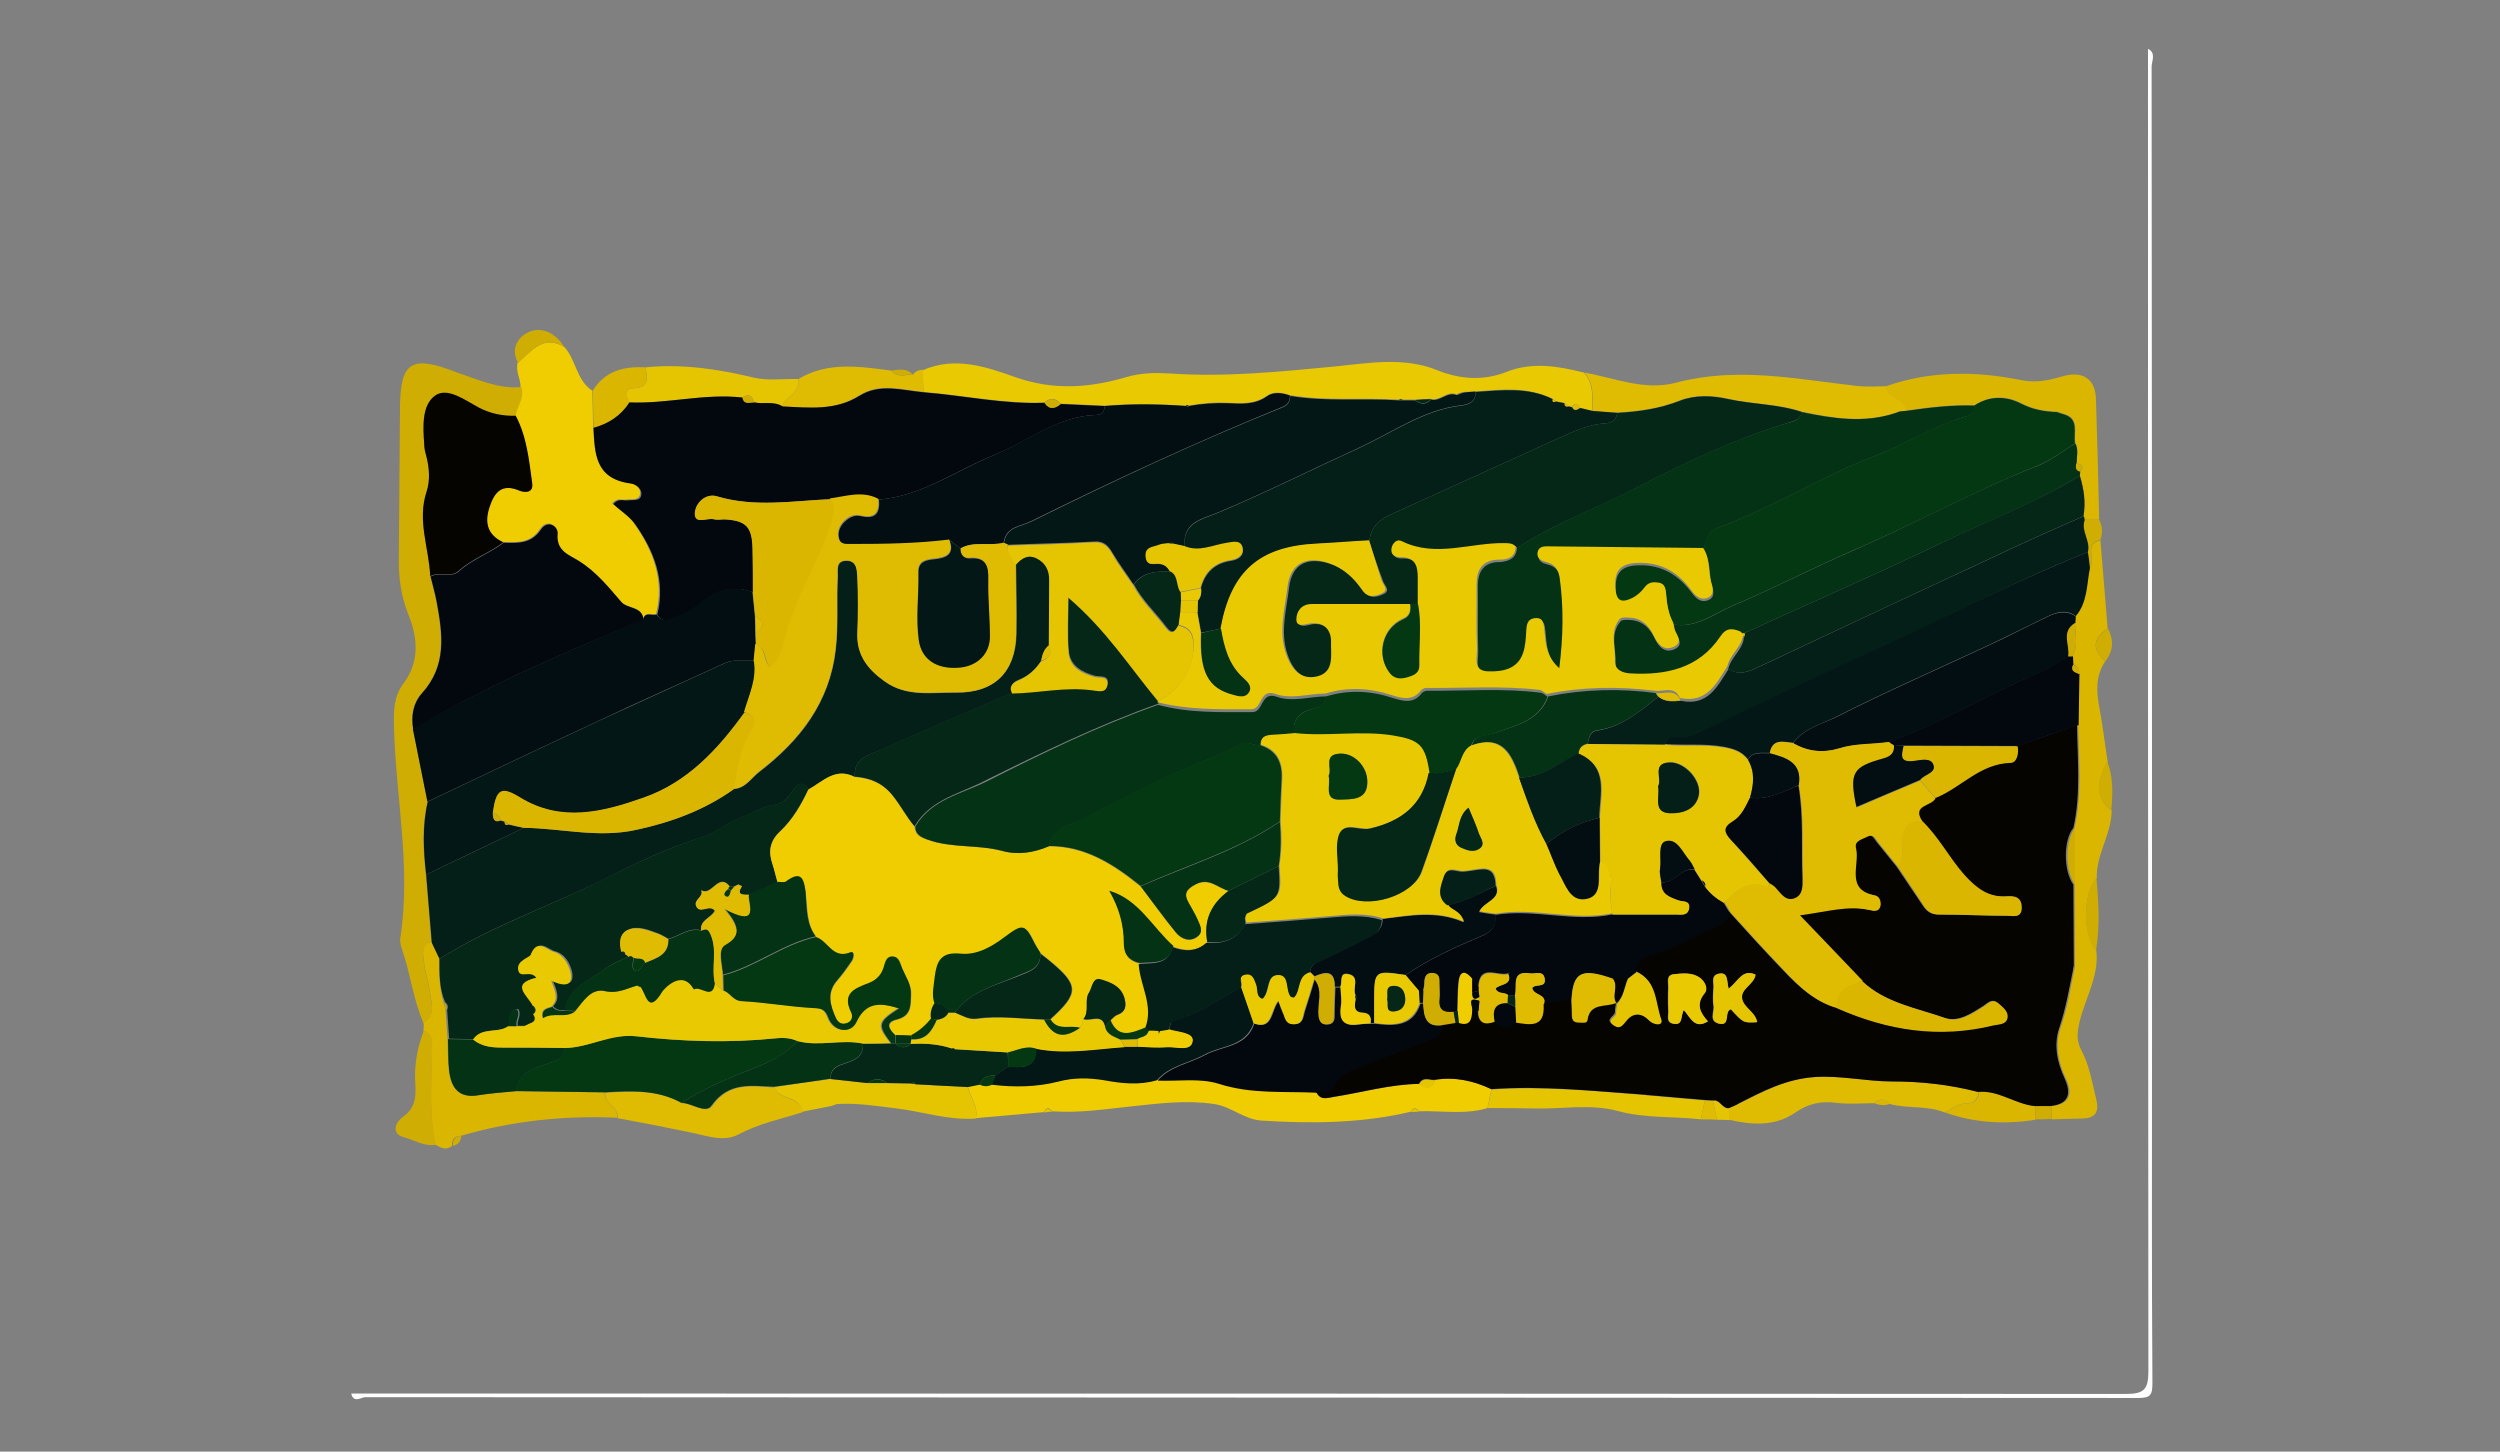 <svg xmlns="http://www.w3.org/2000/svg" xmlns:xlink="http://www.w3.org/1999/xlink" id="Capa_1" x="0px" y="0px" viewBox="0 0 620 360" style="enable-background:new 0 0 620 360;" xml:space="preserve"><rect x="0" y="0" width="620" height="360" fill="#808080" stroke="none"/><style type="text/css">	.st0{fill:#FEFEFE;}	.st1{fill:#EFCD01;}	.st2{fill:#CFAD02;}	.st3{fill:#E9C902;}	.st4{fill:#DAB601;}	.st5{fill:#DFBC02;}	.st6{fill:#E5C402;}	.st7{fill:#03080E;}	.st8{fill:#020E12;}	.st9{fill:#050401;}	.st10{fill:#041F18;}	.st11{fill:#031716;}	.st12{fill:#042718;}	.st13{fill:#043813;}	.st14{fill:#033215;}</style><g>	<path class="st0" d="M87.1,345.6c146.7,0,293.4,0,440.1,0.1c4.5,0,5.6-1.1,5.6-5.6c-0.1-109.3-0.1-218.7-0.1-328  c2.1,1.1,0.9,3,0.9,4.5c0.1,80.7,0.1,161.4,0.1,242.1c0,28.1-0.1,56.3,0.1,84.4c0,3-0.6,3.6-3.6,3.6  c-146.5-0.1-293.1-0.1-439.6-0.2C89.6,346.5,87.7,348.1,87.1,345.6z"></path>	<path class="st1" d="M139.9,86c3,3.2,3,8.3,7,10.9c0.1,3.1,0.1,6.2,0.2,9.2c0.4,6.2,0.4,12.6,8.9,13.6c1.3,0.1,3.1,1.3,2.7,3  c-0.4,1.5-2.2,1-3.4,1.2c-1,0.2-2.2-0.6-3.5,0.9c1.9,1.7,4.2,3.1,5.5,5.1c4.7,6.7,7.5,14,5.4,22.4c-1.1,0.3-2.8-0.8-3.2,1.3  c-0.3-3.4-4-2.6-5.6-4.5c-3.2-3.7-6.3-7.5-10.6-10.2c-2.3-1.4-5.7-2.4-5.2-6.7c0.2-1.8-2.4-3.7-4.2-1c-2.4,3.6-5.7,3.3-9.2,3.2  c-3.8-1.8-4.7-4.7-3.4-8.6c1.3-3.7,3.1-6.1,7.5-4.1c1.2,0.5,3.4,0.6,3.1-1.8c-0.8-5.7-1.3-11.5-4.1-16.8c0.2-2.5,2.4-4.5,1.3-7.2  c0-2-1.3-3.9-0.7-6C131.8,87.2,134.6,82.9,139.9,86z"></path>	<path class="st2" d="M129.2,96c1.1,2.7-1.1,4.8-1.3,7.2c-3.2,0.1-6.1-0.5-9.1-2c-3.4-1.8-7.8-5.1-10.9-3c-3.4,2.3-3,7.6-2.7,12  c0.1,1,0.3,2,0.5,2.9c0.8,3,1,6.2,0.1,8.9c-2.4,7.2,0.6,14,0.9,21c0.5,2.1,1.1,4.1,1.5,6.2c1.5,8,2.6,15.9-3.7,22.8  c-2.1,2.3-2.7,5.6-2.1,8.9c1.2,6,2.4,12,3.6,18c-1.4,6-1.1,12-0.4,18.1c0.5,5.6,0.9,11.2,1.4,16.9c-2.6,0.7-2.1,2.8-1.9,4.5  c0.3,2.8,1.2,5.5,1.6,8.3c0.4,2.5,1.3,5.3-1.6,7.2c-2.6-5.9-3.3-12.4-5.4-18.5c-0.3-0.9-0.6-2-0.4-2.9c2.7-17.6-1.2-35-1.6-52.5  c-0.1-3.8,0-7.3,2.3-10.4c4.2-5.6,3.6-11.5,1.2-17.4c-1.7-4.3-2.3-8.6-2.3-13.2c0.1-12.6,0.2-25.3,0.3-37.9  c0.1-11.6,2.9-13.1,14.2-8.7C118.5,94.1,123.6,96.5,129.2,96z"></path>	<path class="st3" d="M228.9,91.8c7.9-3.5,15.8-0.8,22.8,1.7c9.6,3.4,18.5,2.7,27.7,0c3.4-1,6.9-1.1,10.4-0.9  c13.8,1,27.4-0.4,41.1-1.7c8.2-0.8,17.2-2.5,25.5,0.9c5.7,2.3,11.5,2.7,17.3,0.4c6.3-2.5,12.7-1.4,19.1,0.2c2.6,2.8,2,6.2,2,9.5  c-1-0.3-2-0.5-3-0.8c-0.6-1.1-1.2-1.3-2-0.2c-0.3-0.1-0.7-0.1-1-0.2c-0.3-0.3-0.6-0.6-0.9-0.8c-0.7-0.1-1.4-0.3-2.1-0.4  c-0.3-0.2-0.5-0.4-0.8-0.6c-6.2-3.1-12.7-2.3-19.2-1.8c-1,0-2,0.1-3,0.1c-0.5,0.2-1.1,0.4-1.6,0.6c-2.4-1-4.1,1.8-6.4,1.1  c-1.3,0.1-2.6,0.1-3.9,0.2c-1,0-2.1,0-3.1,0c-0.3-0.2-0.6-0.2-0.9,0c-9-0.5-18.1,0.4-27-1.1c-2-0.7-4.1-1-5.8,0.2  c-3,2.1-6.2,1.8-9.5,1.7c-3.3-0.2-6.6,0.1-9.9,0.7l-0.3-0.2l-0.3,0.2c-6.7-0.4-13.5-0.5-20.2,0c-3.6-0.2-7.3-0.3-10.9-0.5  c-1.2-1.5-2.6-1.5-4-0.3c-10.1,0.4-20-1.8-30-2.6C228.9,95.4,228.9,93.6,228.9,91.8z"></path>	<path class="st1" d="M368.9,274.8c-5.6,1.7-11.3,0.6-17,0.8c-0.7-1-1.4-0.9-2,0.1c-12.2,2.9-24.6,3-37.1,2.2  c-4.3-0.3-7.5-3.5-11.7-4.1c-6.7-1-13.2-0.2-19.8,0.5c-6.8,0.7-13.5,1.8-20.4,1.3c-0.8-1.1-1.4-0.9-2,0.2c-5.6,0.5-11.3,1-16.9,1.5  c0.7-2.9-1.4-5.2-2-7.8c1-0.2,2-0.4,3-0.6c1,0.5,2,0.5,3,0c5.6,0.6,11.2,0.6,16.7-0.8c3.8-1,7.5-0.9,11.2-0.3  c4.4,0.8,8.7,1.2,13.1,0c5.1,0.2,10.5-0.6,15.2,0.8c8.1,2.5,16.2,1.8,24.3,2.2c1,2.2,2.6,1.5,4.5,1.2c7-1.1,13.8-3.1,21-3.2  c1.7,1.2,3.1,1.3,3.9-1c4.9-0.8,9.5,0.2,14,2.3C369.5,271.8,369.2,273.3,368.9,274.8z"></path>	<path class="st4" d="M522.1,164c-2.5,3.7-2.2,7.7-1.4,11.8c0.8,4.3,1.3,8.7,2,13.1c-3.1,5.2-2.7,9.6,1,12c0,5.9-3.9,11-3.7,16.9  c-3.5,3.8-3.5,14-0.1,18c0.7,6.5-3,12.1-4.3,18.2c-0.5,2.4-0.6,4.3,0.6,6.5c2,3.8,2.7,8.1,3.7,12.3c0.8,3.3-0.6,4.6-3.7,4.6  c-2.5,0.1-4.9,0.1-7.4,0.2c0-1.1,0-2.2,0-3.3c4.7-0.5,5.3-3.2,3.5-6.9c-1.9-4-2.7-8.4-1.3-12.5c1.7-4.7,2.4-9.5,3.4-14.3  c0.1-0.4,0.2-0.7,0.2-1.1c0-6.7-0.1-13.4-0.1-20.1c0-4.7,0-9.4,0-14.1c1.9-8.4,1-17,0.9-25.5c0.1-4.2,0.1-8.5,0.2-12.7  c0.1-1.2-0.3-2-1.5-2.3c0-0.7-0.1-1.4-0.1-2.1c1.5-2.7,0.6-5.5,0.6-8.3c0-0.5,0.1-1.1,0.1-1.6c2.9-3.5,2.7-7.9,3.5-11.9  c1.8-2-1.6-5.9,2.7-6.9c0.6,7.3,1.2,14.6,1.8,21.9C518.9,158.3,518.8,161,522.1,164z"></path>	<path class="st5" d="M394.9,101.9c0-3.3,0.6-6.7-2-9.5c7.5,1.3,14.9,4.6,22.8,2.5c15-4,29.8-0.9,44.7,0.8c2.5,0.3,5,0.1,7.4,0.1  c0.3,3.2,4.8,2.8,5.1,6c-0.6,0.1-1.2,0.2-1.8,0.2c-0.4,0.1-0.7,0.3-1.1,0.4c-7.7,2.6-15.4,1.3-23.1-0.3c-5.9-2-12.2-1.8-18.2-3.2  c-4.1-0.9-8.3-1.1-12.1,0.4c-5,2-10.2,2.7-15.5,3C399,102.2,396.9,102.1,394.9,101.9z"></path>	<path class="st4" d="M105.1,253.7c2.9-1.9,2-4.7,1.6-7.2c-0.4-2.8-1.3-5.5-1.6-8.3c-0.2-1.7-0.7-3.8,1.9-4.5c0.6,1.3,1.3,2.7,1.9,4  c0,3.7,0,7.3,1.1,10.9c0.2,0.7,0.3,1.3,0.5,2c0.2,2.4,0.3,4.7,0.5,7.1c0.1,2.6,0,5.3,0.3,7.8c0.5,4.2,2.4,7,7.4,6.1  c3.1-0.5,6.2-0.7,9.3-1c7.3,0.1,14.7,0.2,22,0.3c-0.4,2.8,3.5,3.5,3,6.3c-13.2-0.6-26.1,0.8-38.8,4.5c-1.6,0.1-2.2,1-2.1,2.5  c-1.5,1.2-2.8,0.4-4.1-0.3c-1.8-7.7-0.8-15.5-1.1-23.2c-0.1-1.8,0.9-4.2-1.9-5C105.1,255.1,105.1,254.4,105.1,253.7z"></path>	<path class="st4" d="M472.8,101.8c-0.3-3.2-4.8-2.8-5.1-6c11.1-3.9,22.4-3.8,33.7-1.5c3.7,0.7,6.8,0,10.2-1c5-1.4,8.1,0.7,8.2,5.8  c0.3,9.9,0.6,19.9,0.8,29.8c-1.2,0-2.5,0-3.7,0c-0.1-0.3-0.2-0.7-0.2-1c0.6-3.4,0.1-6.7-0.9-10c0-0.3,0.1-0.7,0.1-1  c1.2-1.4,0.2-1.7-0.9-2c0-1.7,0.6-3.4-0.3-5c-0.5-2.6,1.3-6.2-3-7.3c-0.5-0.2-1-0.4-1.5-0.5c-3.1-0.1-6-0.6-8.9-2.1  c-3.7-1.9-7.9-2-11.6,0.5C484,100.3,478.4,101,472.8,101.8z"></path>	<path class="st5" d="M464.8,273.6c-3.2,0-6.3,0.3-9.4-0.1c-3.9-0.5-7,0.2-10.3,2.5c-5,3.4-10.7,3-16.3,1.7c0-1,0-1.9,0-2.9  c0.9-0.4,1.8-0.8,2.7-1.2c6-3,11.7-6.1,18.8-6.5c6.6-0.4,12.8,1.1,19,1.1c7.4,0,14.4,0.8,21.4,2.6c-0.2,1.9-1.3,2.9-3.2,2.9  c-2.1-0.1-3.5,1.4-5.2,2.2c-4.4-1.8-9.1-0.9-13.6-2.1C467.5,272.4,466.2,272.4,464.8,273.6z"></path>	<path class="st5" d="M153.1,277.3c0.5-2.8-3.4-3.5-3-6.3c6.5-0.4,13-0.8,19,2.6c2.6,0,6,2.8,7.5,0.7c4.2-6,9.8-4.9,15.5-4.6  c1.2,3.4,6.5,2,7,6.1c-5.3,1.7-10.8,2.8-15.9,5.5c-3.6,2-7.8,0.4-11.7-0.4C165.3,279.6,159.2,278.4,153.1,277.3z"></path>	<path class="st6" d="M199,275.7c-0.5-4.1-5.8-2.7-7-6.1c4.7-0.7,9.3-1.4,14-2c3,0.3,6,0.7,9.1,1c1.6,0,3.3,0,4.9,0  c2,0,4.1,0.1,6.1,0.1c0.3,0.1,0.6,0.1,0.9,0.2c4.3,0.2,8.7,0.5,13,0.7c0.6,2.6,2.7,4.8,2,7.8c-6.7,0.5-13.1-1.7-19.6-2.5  c-4.9-0.6-9.8-1.4-14.8-1.1c-0.5,0.2-1,0.3-1.5,0.5C203.7,274.8,201.4,275.2,199,275.7z"></path>	<path class="st6" d="M160.1,91.1c9-0.9,17.8,0.4,26.6,2.5c3.6,0.9,7.5,0.3,11.3,0.4c0.7,3.5-3.2,4.2-4,6.8c-2.2-1.4-4.7-0.5-7-1  c-0.4-1.7-1.3-2.3-2.9-1.2c-9.4-1.1-18.7,1.6-28.1,1.2c-0.8-1.5-1.1-3.4,0.9-3.5C161.2,96.2,160.5,93.7,160.1,91.1z"></path>	<path class="st6" d="M368.9,274.8c0.3-1.5,0.7-3.1,1-4.6c12.8-0.9,25.5,0.4,38.3,1.4l0.4,0.1l0.4,0c4.6,0.4,9.2,0.8,13.8,1.2  c-0.3,1.6-0.7,3.1-1,4.7c-6.9-0.8-13.8-0.2-20.7-2.1c-6.7-1.8-13.9-0.4-20.8-0.6C376.5,274.8,372.7,274.8,368.9,274.8z"></path>	<path class="st5" d="M194,100.8c0.8-2.6,4.7-3.3,4-6.8c7.3-4.4,15.2-3.1,23-2.1c1.5,1.9,3.5,1,5.4,1c0.6-0.8,1.5-1.2,2.5-1.2  c0,1.8,0,3.7,0.1,5.5c-5.4-0.5-10.8-2.4-16,0.9C207.1,101.9,200.5,101.1,194,100.8z"></path>	<path class="st2" d="M105.1,255.7c2.8,0.8,1.9,3.2,1.9,5c0.3,7.7-0.7,15.5,1.1,23.2c-2.9,0.5-5.4-1.2-8-1.9c-3.3-0.9-1.9-3.8-0.2-5  c3.1-2.2,3.3-4.9,3.1-8.2C102.7,264.4,103.4,260,105.1,255.7z"></path>	<path class="st4" d="M160.1,91.1c0.4,2.6,1.1,5.1-3.1,5.2c-2,0.1-1.7,2-0.9,3.5c-2.1,3.3-5.2,5.3-8.9,6.3c-0.1-3.1-0.1-6.2-0.2-9.2  C150,92,154.7,90.8,160.1,91.1z"></path>	<path class="st4" d="M482.4,275.9c1.7-0.9,3.1-2.3,5.2-2.2c1.9,0,3-1,3.2-2.9c5.1-0.6,9.2,3,14,3.5c0,1.1,0,2.2,0,3.4  C497.2,278.9,489.7,278.5,482.4,275.9z"></path>	<path class="st2" d="M519.8,235.8c-3.4-4-3.3-14.2,0.1-18C520.5,223.8,520.8,229.8,519.8,235.8z"></path>	<path class="st2" d="M139.9,86c-5.4-3.1-8.1,1.2-11.4,4c-2.1-3.8,0.2-6.7,3-7.8C134.8,81,138,82.9,139.9,86z"></path>	<path class="st2" d="M523.6,200.8c-3.7-2.4-4.1-6.8-1-12C524.1,192.8,524,196.8,523.6,200.8z"></path>	<path class="st2" d="M516.9,128.9c1.2,0,2.5,0,3.7,0c0.8,1.6,0.9,3.3,0.3,5c-4.3,1-0.9,5-2.7,6.9c-0.2-1.3-0.4-2.7-0.5-4  C518.5,134.1,516,131.7,516.9,128.9z"></path>	<path class="st2" d="M522.1,164c-3.3-3-3.2-5.7,0.7-8.1C524.2,158.7,524.2,161.4,522.1,164z"></path>	<path class="st2" d="M504.8,277.6c0-1.1,0-2.2,0-3.4c1.3,0,2.7,0,4,0c0,1.1,0,2.2,0,3.3C507.4,277.6,506.1,277.6,504.8,277.6z"></path>	<path class="st5" d="M421.8,277.6c0.3-1.6,0.7-3.1,1-4.7c0.7,0,1.3,0.1,2,0.1c0.3,1.6,0.7,3.1,1,4.7  C424.5,277.6,423.2,277.6,421.8,277.6z"></path>	<path class="st6" d="M425.8,277.7c-0.3-1.6-0.7-3.1-1-4.7c1.8-0.4,2.3,2.1,4,1.9c0,1,0,1.9,0,2.9  C427.8,277.7,426.8,277.7,425.8,277.7z"></path>	<path class="st2" d="M226.4,92.9c-1.8-0.1-3.9,0.9-5.4-1C222.9,91.7,224.8,91.2,226.4,92.9z"></path>	<path class="st4" d="M464.8,273.6c1.4-1.2,2.7-1.2,4,0.1C467.5,274.3,466.1,274.1,464.8,273.6z"></path>	<path class="st2" d="M112.3,284.2c-0.1-1.5,0.5-2.4,2.1-2.5C114.3,283.2,113.5,283.9,112.3,284.2z"></path>	<path class="st6" d="M349.9,275.8c0.6-1,1.3-1.1,2-0.1C351.2,275.7,350.5,275.8,349.9,275.8z"></path>	<path class="st6" d="M258.9,275.9c0.6-1.1,1.2-1.2,2-0.2C260.3,275.7,259.6,275.8,258.9,275.9z"></path>	<path class="st5" d="M206.1,274.3c0.5-0.2,1-0.3,1.5-0.5C207.1,274,206.6,274.1,206.1,274.3z"></path>	<path class="st7" d="M147.2,106.1c3.7-1,6.8-3,8.9-6.3c9.4,0.4,18.7-2.3,28.1-1.2c0.4,1.8,1.8,1.1,2.9,1.2c2.3,0.5,4.8-0.4,7,1  c6.5,0.3,13,1.1,19-2.6c5.1-3.2,10.6-1.4,16-0.9c10,0.8,19.9,3,30,2.6c1.2,1.8,2.6,1.5,4,0.3c3.6,0.2,7.3,0.3,10.9,0.5  c-0.1,1.3-0.7,2.2-2.1,2.2c-9.7,0.3-17,6.6-25.5,10c-9.4,3.8-17.8,10.1-28.4,11c-4-2.1-8-0.6-12-0.1c-9.4,0.4-18.7,2.1-28.1-0.7  c-2.9-0.9-5.5,1.8-5.5,4.3c0,2.8,3.1,0.9,4.8,1.4c0.8,0.2,1.6,0,2.5,0c5.3,0.3,6.8,1.8,7,7.2c0.1,3.6,0.1,7.3,0.1,10.9  c-5.2-1.9-9.5-0.4-13.5,3.1c-1.7,1.5-4,2.3-6,3.3c-1.6,0.8-3.2,0.9-4.3-0.8c2.1-8.4-0.7-15.7-5.4-22.4c-1.4-2-3.6-3.3-5.5-5.1  c1.3-1.5,2.5-0.8,3.5-0.9c1.2-0.2,3.1,0.3,3.4-1.2c0.4-1.7-1.4-2.9-2.7-3C147.6,118.7,147.5,112.4,147.2,106.1z"></path>	<path class="st8" d="M162.8,152.4c1.2,1.7,2.7,1.6,4.3,0.8c2.1-1,4.3-1.8,6-3.3c4-3.5,8.3-5,13.5-3.1c0.2,2,0.4,4,0.6,6  c0,1.3,0.1,2.6,0.1,4c0,1,0,2,0.1,3c-0.1,1.3-0.3,2.6-0.4,4c-2.5,0.1-5-0.4-7.4,0.7c-10.2,4.7-20.5,9.2-30.6,14  c-14.4,6.7-28.7,13.5-43,20.3c-1.2-6-2.4-12-3.6-18c18.2-10.8,37.7-19,57.1-27.2C160,151.6,161.7,152.8,162.8,152.4z"></path>	<path class="st7" d="M159.6,153.7c-19.5,8.1-38.9,16.3-57.1,27.2c-0.6-3.3,0-6.5,2.1-8.9c6.3-6.9,5.2-14.7,3.7-22.8  c-0.4-2.1-1-4.2-1.5-6.2c2.2-1.3,5,0.5,7-1.3c3.3-3,7.6-4.4,11.1-7.1c3.5,0.1,6.8,0.3,9.2-3.2c1.8-2.7,4.4-0.8,4.2,1  c-0.4,4.3,3,5.3,5.2,6.7c4.4,2.7,7.4,6.5,10.6,10.2C155.6,151.1,159.3,150.3,159.6,153.7z"></path>	<path class="st9" d="M124.8,134.5c-3.5,2.7-7.8,4.1-11.1,7.1c-2,1.8-4.8,0-7,1.3c-0.3-7-3.3-13.8-0.9-21c0.9-2.7,0.7-5.9-0.1-8.9  c-0.3-1-0.5-1.9-0.5-2.9c-0.3-4.3-0.6-9.6,2.7-12c3.1-2.2,7.5,1.2,10.9,3c2.9,1.5,5.9,2.1,9.1,2c2.8,5.3,3.3,11.1,4.1,16.8  c0.3,2.4-1.8,2.3-3.1,1.8c-4.5-1.9-6.3,0.4-7.5,4.1C120.1,129.8,121,132.7,124.8,134.5z"></path>	<path class="st10" d="M109,237.8c-0.6-1.3-1.3-2.7-1.9-4c-0.5-5.6-0.9-11.2-1.4-16.9c8.1-3.9,16.2-7.7,24.2-11.6  c9.3,0.1,18.4,2.6,27.9,0.5c8.8-1.9,16.9-4.9,24.2-10.1c3-0.2,4.4-2.8,6.4-4.3c10-7.7,17.4-17.1,18.9-30.3c0.7-6,0.2-11.9,0.5-17.9  c0.1-1.7-0.6-4.1,2.2-4.1c2.5,0,2.6,2.4,2.7,4.1c0.2,4.6,0.2,9.3,0,13.9c-0.2,5.4,2.5,8.9,6.7,11.9c5.5,4,11.7,2.7,17.7,2.8  c9.5,0.1,14.8-5.1,15-14.5c0.1-5.8,0-11.6-0.1-17.4c1.4-1.6,3-2.6,5.2-1.6c2.2,1.1,3.1,3,3.1,5.3c0,5.5,0,10.9-0.1,16.4  c-1.3,1-1.7,2.4-2,3.9c-1.4,2.1-3.1,3.7-5.4,4.6c-1.5,0.6-2.5,1.5-1.7,3.3c-10.8,4.7-21.7,9.2-32.4,14.1c-2.9,1.3-7.1,1.9-6.7,6.8  c-4.8-2.5-7.9,1.1-11.5,3.1c-1.8-2.7-3.1-0.9-4.1,0.6c-1.1,1.6-2.4,3-4.2,3.2c-3.1,0.3-5.5,2.1-8.2,3.1c-3.6,1.3-6.5,3.9-10.1,5  c-8,2.5-15.7,6.1-23.1,9.9C136.9,224.5,122.1,229.5,109,237.8z"></path>	<path class="st11" d="M129.9,205.3c-8.1,3.9-16.2,7.7-24.2,11.6c-0.7-6-1-12.1,0.4-18.1c14.3-6.8,28.6-13.6,43-20.3  c10.2-4.7,20.4-9.3,30.6-14c2.4-1.1,4.9-0.6,7.4-0.7c0.8,4.6-1.3,8.6-2.4,12.9c-6.6,9.1-14.2,17.3-25.1,21.2  c-10.2,3.6-20.5,6.2-30.7-0.1c-4.6-2.8-5.8-2.1-6.7,4c0.1,1.2,0.3,2.3,1.9,1.7c0.3,0.1,0.7,0.2,1,0.3c0.1,0.6,0.3,1,1,0.7  C127.3,204.8,128.6,205.1,129.9,205.3z"></path>	<path class="st10" d="M394.9,101.9c2.1,0.2,4.1,0.3,6.2,0.5c-0.3,1.8-1.4,2.5-3.1,2.6c-3.5,0.2-6.8,1.6-10,3  c-14.4,6.5-28.7,13.1-43.1,19.6c-3,1.3-4.9,3.2-5.3,6.5c-4.3,0.3-8.6,0.6-12.9,0.8c-14.3,0.7-21.3,6.8-23.9,21  c-1.6,0.3-3.3,0.7-4.9,1c-0.3-1.7-0.6-3.4-0.9-5c0-1,0.1-2,0.1-2.9c0.8-0.9,0.9-1.9,0.7-3c1-3.9,3.4-6.3,7.5-6.9  c1.9-0.3,3.3-1.3,2.9-3.2c-0.4-2-2.4-1.3-3.8-1.1c-3.5,0.5-6.9,2.4-10.6,0.8c-0.6-6,4.4-6.8,8.2-8.4c11.9-5,23.5-10.8,35.3-16.2  c8.2-3.8,15.8-9.3,25.1-10.4c1.8-0.2,3.7-0.9,3.5-3.4c6.5-0.4,13-1.3,19.2,1.8c-0.1,0.6,0.1,0.9,0.8,0.6c0.7,0.1,1.4,0.3,2.1,0.4  c0,0.6,0.3,1,0.9,0.8c0.3,0.1,0.7,0.1,1,0.2c0.6,1.2,1.3,0.6,2,0.2C392.9,101.4,393.9,101.7,394.9,101.9z"></path>	<path class="st11" d="M365.9,97.1c0.2,2.5-1.7,3.2-3.5,3.4c-9.4,1.1-16.9,6.6-25.1,10.4c-11.8,5.4-23.3,11.2-35.3,16.2  c-3.8,1.6-8.8,2.3-8.2,8.4c-0.9-0.2-1.9-0.4-2.8-0.6c-0.3-0.4-0.6-0.5-1-0.1c-0.8,0.1-1.7,0.1-2.4,0.4c-1.4,0.6-3.5,0.4-3.3,2.9  c0.2,2.5,2,1.6,3.3,1.8c1.3,0.1,2.1,0.8,2.7,1.9c-3.5-0.2-6.8,0-9.2,3.1c-1.7-2.6-3.6-5.1-5.2-7.8c-1.1-1.9-2.2-3-4.6-2.8  c-7.1,0.4-14.2,0.5-21.3,0.8c-0.3-0.1-0.7-0.3-1-0.4c0.5-4.1,4.1-4,6.9-5.4c20.4-10.1,40.9-19.7,62-28.2c1.6-0.6,2-1.5,2.1-2.9  c9,1.5,18,0.5,27,1.1c0.3,0,0.6,0,0.9,0c1,0,2.1,0,3.1,0c1.4,1.1,2.7,1.1,3.9-0.2c2.3,0.6,4-2.1,6.4-1.1c0.5-0.2,1.1-0.4,1.6-0.6  C363.9,97.2,364.9,97.2,365.9,97.1z"></path>	<path class="st8" d="M319.9,98.1c0,1.4-0.5,2.3-2.1,2.9c-21.1,8.6-41.6,18.1-62,28.2c-2.7,1.4-6.4,1.3-6.9,5.4  c-3.5,0.9-7.4-0.5-10.7,1.4c-0.9-0.7-1.8-1.3-2.6-2c-8.1,1-16.2,1-24.3,1.1c-1.3,0-2.8,0.2-3.2-1.6c-0.3-1.4,0.1-2.6,1-3.7  c1.2-1.3,2.7-2.2,4.4-1.8c3.7,0.9,4.8-0.8,4.5-4.1c10.5-0.9,19-7.1,28.4-11c8.4-3.5,15.8-9.7,25.5-10c1.4,0,2-0.9,2.1-2.2  c6.7-0.6,13.4-0.5,20.2,0c0,0,0.3,0.2,0.3,0.2l0.3-0.2c3.3-0.6,6.5-0.8,9.9-0.7c3.2,0.2,6.5,0.4,9.5-1.7  C315.8,97.1,318,97.4,319.9,98.1z"></path>	<path class="st2" d="M263,100.2c-1.4,1.2-2.8,1.5-4-0.3C260.4,98.6,261.8,98.7,263,100.2z"></path>	<path class="st12" d="M354.9,99c-1.2,1.3-2.6,1.3-3.9,0.2C352.3,99.1,353.6,99,354.9,99z"></path>	<path class="st5" d="M391.9,101.1c-0.7,0.4-1.5,1-2-0.2C390.7,99.8,391.3,100.1,391.9,101.1z"></path>	<path class="st5" d="M388.9,100.8c-0.7,0.1-0.9-0.2-0.9-0.8C388.2,100.2,388.5,100.5,388.9,100.8z"></path>	<polygon class="st13" points="294.8,100.6 294.4,100.8 294.1,100.6 294.4,100.4  "></polygon>	<path class="st5" d="M385.8,99.6c-0.7,0.3-0.8,0-0.8-0.6C385.3,99.2,385.6,99.4,385.8,99.6z"></path>	<path class="st12" d="M347.9,99.1c-0.3,0-0.6,0-0.9,0C347.2,98.9,347.5,98.9,347.9,99.1z"></path>	<path class="st10" d="M362.8,97.3c-0.5,0.2-1.1,0.4-1.6,0.6C361.8,97.6,362.3,97.4,362.8,97.3z"></path>	<path class="st9" d="M428.8,274.8c-1.7,0.2-2.2-2.2-4-1.9c-0.7,0-1.3-0.1-2-0.1c-4.6-0.4-9.2-0.8-13.8-1.2c-0.3,0-0.6,0-0.9-0.1  c-12.7-0.9-25.5-2.3-38.3-1.4c-4.4-2.1-9.1-3.1-14-2.3c-1.4,0.1-3-0.9-3.9,1c-7.1,0.1-14,2.1-21,3.2c-1.9,0.3-3.4,1-4.5-1.2  c1.5-0.4,3.5,0.3,4.3-1.7c1.4-3.1,4.5-3.8,7.1-4.9c5.1-2.2,10.5-3.9,15.6-6.1c1.9-0.8,4.4-1.2,4.3-4.1c1-0.2,2.1-0.3,3.1-0.5  c0,0,0.4,0,0.4,0l0.4,0c2.8,0.9,3.2-0.9,3.3-3c0.5,0,1.1,0,1.6,0c-0.1,3.1,1.5,3.5,4,2.6c1.7,1.8,3.5,1.8,5.3,0.1  c3.6,0.6,7.3,1.3,6.9-4.4c0-0.1,0.1-0.3,0.2-0.4c2.2-0.3,4.5-0.7,6.7-1c0.1,1.5,0.2,3,0.2,4.5c0,1,0.6,1.4,1.6,1.5  c0.8,0,2,0.3,2.2-0.6c0.6-4.5,4.6-3.1,7.2-4.3c-0.1,0.8-0.3,1.6-0.3,2.4c0.1,1.1-2.6,1.8-0.6,3.1c1.6,1.2,2.3,0,3.3-1.3  c1.5-1.8,3.6-1.9,5.5,0.1c1,1.1,3.7,1.4,3-0.3c-1.4-4.1-1-9.4-6.1-11.7c0.1-3.2,2.8-4,5.1-4.7c5.1-1.5,9.6-4.3,14.4-6.4  c1.7-0.7,3.4-1.4,3.7-3.6c3.7,4.1,7.4,8.2,11.2,12.2c4.5,4.7,8.8,9.7,15.5,11.6c12.4,5.5,25.3,7.5,38.7,4.3  c1.3-0.3,3.3-0.1,3.5-2.1c0.1-1.4-1.1-2.3-2.1-3.2c-1.6-1.5-2.6-0.2-3.8,0.6c-2.9,1.8-6.2,4.1-9.6,2.9c-7.1-2.5-14.8-3.7-20.6-9.2  c-4.9-5.2-9.9-10.4-15.6-16.3c6.8-0.9,11.9-2.6,17.3-1.3c1.1,0.2,2.5,0.5,2.7-1.2c0.2-1-0.2-2.2-1.3-2.4c-7.6-1.5-3.8-7.6-4.8-11.7  c-0.5-1.9,1.5-2.3,2.8-2.9c1.5-0.8,2,0.5,2.7,1.4c1.7,2.1,3.3,4.1,5,6.2c2.2,3.3,4.4,6.5,6.6,9.8c0.9,1.3,2,2,3.7,2  c5.6,0,11.2,0.3,16.9,0.3c1.5,0,3.6,0.8,3.6-2c0-2.5-1.7-2.9-3.7-2.8c-4.6,0.3-7.5-1.9-10.5-5.3c-3.9-4.3-6.4-9.5-10.6-13.5  c-2.5-4,2.4-3.7,3.3-5.6c6.4-2.5,11-8.5,18.6-8.8c1.6,0,2.2-2.3,1.8-4.1c5-1.7,10-3.4,15-5.2c0.1,8.5,1,17-0.9,25.5  c-2.5,3-2.5,10.7,0,14.1c0,6.7,0.1,13.4,0.1,20.1c-0.1,0.4-0.2,0.7-0.2,1.1c-1,4.8-1.8,9.6-3.4,14.3c-1.4,4.1-0.6,8.4,1.3,12.5  c1.7,3.7,1.2,6.4-3.5,6.9c-1.3,0-2.7,0-4,0c-4.8-0.5-8.9-4-14-3.5c-7-1.8-14-2.6-21.4-2.6c-6.2,0-12.5-1.5-19-1.1  c-7.2,0.5-12.9,3.5-18.8,6.5C430.6,274.1,429.7,274.4,428.8,274.8z M428.7,245.2c-0.5-1.9,0-4.3-2.6-3.7c-1.9,0.4-1.1,2.2-1.2,3.4  c-0.1,1.5-0.2,3,0,4.5c0.3,1.5-1.4,3.9,1.5,4.5c2.8,0.5,1-3,2.8-3.6c3.1,3.4,3.1,3.4,6.5,3.2c-0.4-2.5-3.2-3.5-3.7-5.7  c-0.5-2.6,3-3.6,3.3-6.1C432.1,240.2,431.2,243.4,428.7,245.2z M417.6,250.5c1.8,2.1,2.7,4.8,5.9,2.8c-1.9-2.1-3.1-4.3-0.8-7  c0.9-1.1,0.1-2.9-1.3-3.9c-1.9-1.3-4.2-1-6.3-0.8c-2,0.2-1.4,1.9-1.4,3.1c-0.1,2-0.1,4,0,6c0.1,1.2-0.7,2.9,1.3,3.2  C417.5,254.3,416.7,252,417.6,250.5z"></path>	<path class="st7" d="M357.9,254.2c0,2.9-2.5,3.3-4.3,4.1c-5.2,2.1-10.5,3.8-15.6,6.1c-2.6,1.1-5.8,1.8-7.1,4.9  c-0.8,2-2.8,1.3-4.3,1.7c-8.1-0.4-16.2,0.4-24.3-2.2c-4.7-1.5-10.1-0.6-15.2-0.8c3.1-3.6,7.8-4.2,11.7-6.3  c4.3-2.4,10.4-1.9,12.3-7.9c4.7,1.8,4.1-3.3,6.1-5.6c0.5,1.4,0.8,2.2,1.1,2.9c0.6,1.3,0.6,3,2.8,2.9c2.2-0.1,2.1-1.8,2.5-3.1  c0.9-2.7,1.7-5.4,2.5-8.1c2.3,2.8,0.7,6.2,1.1,9.3c0.2,1.4,0.7,2.1,2.1,2c1.2-0.1,1.7-0.8,1.7-1.9c0-2.4,0.1-4.9,0.2-7.3  c0.5,0,0.9,0,1.4,0c0.1,1.7,0.4,3.3,0.2,4.9c-0.5,3.6,1,4.8,4.4,4.3c1-0.2,2-0.2,3-0.2c0.3,0,0.6,0,0.9,0c4.8,0.6,9.3,0.7,11.2-5  l0.4,0l0.4,0C353.1,251.9,353.4,255,357.9,254.2z"></path>	<path class="st11" d="M310.9,253.7c-2,6-8.1,5.5-12.3,7.9c-3.9,2.1-8.6,2.7-11.7,6.3c-4.4,1.3-8.7,0.8-13.1,0  c-3.7-0.6-7.4-0.7-11.2,0.3c-5.4,1.4-11.1,1.5-16.7,0.8c0.3-0.8,0.6-1.5,0.9-2.3c1-0.7,2.1-1.4,3.1-2.1c3.3,0,7.1,0.7,7-4.6  c7.4,1.5,14.7,0.1,22-0.4c1,0,2,0,3.1,0c2.5,0,4.9,0.3,7.4,0.1c2.3-0.2,6,1.2,6.3-1.5c0.3-2.1-3.6-2.2-5.8-2.9  c0.3-0.7,0.4-2,0.9-2.1c6.2-1.8,11.5-5.3,17-8.5C308.9,247.7,309.9,250.7,310.9,253.7z"></path>	<path class="st12" d="M250,264.6c-1,0.7-2.1,1.4-3.1,2.1c-1.8,0-3.3,0.3-3.9,2.3c-1,0.2-2,0.4-3,0.6c-4.3-0.2-8.7-0.5-13-0.7  c-0.2-0.5-0.5-0.6-0.9-0.2c-2,0-4.1-0.1-6.1-0.1c-1.6-1.3-3.2-1.2-4.9,0c-3-0.3-6-0.7-9.1-1c-0.1-2.8,2-3.3,4-4  c2.3-0.7,4.2-1.8,4-4.7c2.4,0,4.7-0.1,7.1-0.1c0.3,0,0.6,0,0.9,0c1.3,1.2,2.6,1.2,3.9,0.1c3.4-0.2,6.8,0,10.1,1.1  c0.3,0.1,0.6,0.1,0.8,0.2c4.4,0.3,8.7,0.5,13.1,0.8C250,262.2,250,263.4,250,264.6z"></path>	<path class="st13" d="M243,269c0.6-2,2.1-2.3,3.9-2.3c-0.3,0.8-0.6,1.5-0.9,2.3C245,269.5,244,269.5,243,269z"></path>	<path class="st6" d="M352,268.9c0.9-1.9,2.6-0.9,3.9-1C355.1,270.2,353.7,270.1,352,268.9z"></path>	<path class="st11" d="M517.8,136.9c0.2,1.3,0.4,2.7,0.5,4c-0.8,4.1-0.6,8.5-3.5,11.9c-2.6-1.9-5-0.9-7.5,0.3  c-4.5,2.2-8.9,4.4-13.3,6.5c-12.8,6-25.9,11.7-38.5,18.1c-3.7,1.9-8.1,2.9-10.8,6.5c-2.4-0.2-5.1-1.2-5.8,2.5  c-1.9,0.1-4-0.5-5.4,1.6c-1.5-2-3.5-2.6-5.9-3.1c-4.9-0.9-9.8-0.3-14.7-0.7c0.4-1.7,1.7-1.9,3.1-1.8c2.6,0.2,4.7-0.8,7-2  c10.7-5.3,21.5-10.3,32.3-15.3c10.8-5,21.6-9.9,32.3-15.1C497.5,145.7,507.5,141,517.8,136.9z"></path>	<path class="st8" d="M444.7,184.3c2.7-3.7,7.1-4.7,10.8-6.5c12.6-6.4,25.7-12.1,38.5-18.1c4.5-2.1,8.9-4.4,13.3-6.5  c2.4-1.2,4.9-2.1,7.5-0.3c0,0.5-0.1,1.1-0.1,1.6c-3.6,2.2-1.1,5.5-1.7,8.3c-2.6,1.4-5.1,3.2-7.8,4.3c-12.4,5.2-24,12.4-36.8,17  c-4.1,0.6-8.3,0.3-12.3,1.5C452.1,186.8,448.3,186.4,444.7,184.3z"></path>	<path class="st7" d="M468.4,184c12.8-4.6,24.3-11.7,36.8-17c2.7-1.1,5.2-2.9,7.8-4.3c0.4,0,0.7,0,1.1,0c0,0.7,0.1,1.4,0.1,2.1  c-0.8,1.6,0.5,1.8,1.5,2.3c-0.1,4.2-0.1,8.5-0.2,12.7c-5,1.7-10,3.4-15,5.2c-9.4,0-18.9-0.1-28.3-0.1c-0.8,0-1.6,0-2.4,0  C469.2,184.6,468.8,184.3,468.4,184z"></path>	<path class="st2" d="M514.6,219.4c-2.5-3.4-2.5-11,0-14.1C514.6,210,514.6,214.7,514.6,219.4z"></path>	<path class="st2" d="M514,162.8c-0.4,0-0.7,0-1.1,0c0.5-2.8-1.9-6.1,1.7-8.3C514.6,157.3,515.5,160.1,514,162.8z"></path>	<path class="st2" d="M515.6,167.2c-1-0.5-2.2-0.7-1.5-2.3C515.4,165.2,515.8,166,515.6,167.2z"></path>	<path class="st2" d="M514.4,240.6c0.1-0.4,0.2-0.7,0.2-1.1C514.6,239.9,514.5,240.3,514.4,240.6z"></path>	<path class="st12" d="M339.6,134.1c0.4-3.3,2.3-5.2,5.3-6.5c14.4-6.5,28.7-13.1,43.1-19.6c3.2-1.4,6.4-2.8,10-3  c1.7-0.1,2.8-0.8,3.1-2.6c5.3-0.3,10.4-1,15.5-3c3.9-1.5,8.1-1.3,12.1-0.4c6,1.3,12.3,1.2,18.2,3.2c-0.6,2.2-2.5,2.3-4.2,2.9  c-12.7,3.9-24.7,9.6-36.5,15.7c-9.9,5.2-20.6,8.9-29.9,15.1c-0.7-0.9-1.7-0.9-2.7-0.9c-8.5-0.2-17.1,3.6-25.6-0.5  c-1.1-0.6-2.3,0.4-2.5,1.7c-0.3,1.8,0.8,2.4,2.4,2.3c3.5-0.1,4.1,2.2,4.1,5c0,2.2,0,4.3,0,6.5c-0.6,0-1.3,0-1.9,0  c-8.1,0-16.2,0-24.4,0c-2.6,0-3.8,1.9-3.8,3.8c0.1,2.2,2.4,1.2,3.6,1c3.6-0.4,5.2,2,5,4.7c-0.1,3,0.9,7.3-3.3,8.4  c-3.1,0.8-5.6-0.4-7.3-4.1c-2.8-6.2-0.9-12.1-0.2-18.1c0.7-5.8,4.5-7.7,10.1-5.9c3.6,1.2,6.3,3.7,8.4,6.7c1.4,2.1,3.2,1.6,4.8,0.9  c2.1-0.9,0.3-2.2,0-3.3C341.7,140.7,340.6,137.4,339.6,134.1z"></path>	<path class="st14" d="M376.2,135.9c9.4-6.2,20-10,29.9-15.1c11.8-6.1,23.7-11.8,36.5-15.7c1.8-0.5,3.7-0.7,4.2-2.9  c7.7,1.6,15.4,2.8,23.1,0.3c0.4-0.1,0.7-0.3,1.1-0.4c0.6-0.1,1.2-0.2,1.8-0.2c5.6-0.8,11.2-1.5,16.9-1.3c0.1,2-1.3,2.5-2.8,2.9  c-7.8,2.4-14.6,6.8-22.2,9.7c-13.1,5-25,12.7-38.2,17.5c-2.7,1-3.8,3.1-3.8,5.8c-12.7-0.1-25.3-0.3-38-0.4c-1.3,0-2.9-0.2-3.1,1.6  c-0.2,1.5,1,2,2.2,2.3c2.1,0.5,3,1.8,3.3,3.9c0.9,7.2,0.9,14.4-0.1,22.4c-3.3-2.9-3.4-6.2-3.7-9.4c-0.2-1.5,0-3.2-2.3-3  c-2,0.1-2.1,1.7-2.2,3.3c-0.1,1.8-0.2,3.7-0.8,5.4c-1.4,4-5.1,4.6-8.6,4.5c-4-0.1-2.7-3.5-2.8-5.7c-0.2-5.3,0-10.6-0.1-16  c0-3.8,1.6-6.1,5.6-6C374.4,139.1,376,138.5,376.2,135.9z"></path>	<path class="st4" d="M471,102c-0.4,0.1-0.7,0.3-1.1,0.4C470.3,102.3,470.6,102.2,471,102z"></path>	<path class="st12" d="M109,237.8c13.2-8.3,28-13.3,41.8-20.3c7.4-3.7,15.1-7.3,23.1-9.9c3.6-1.1,6.5-3.7,10.1-5  c2.7-1,5.1-2.8,8.2-3.1c1.9-0.2,3.1-1.6,4.2-3.2c1-1.5,2.3-3.3,4.1-0.6c-1.8,3.8-4,7.6-7,10.4c-2.8,2.6-2.9,5.3-1.9,8.2  c0.5,1.5,0.8,3.1,1.3,4.6c-2.4,1-4.8,2-7.2,3c-1.5,0-3.2,0.1-1.7-2.2c-0.3-0.1-0.6-0.3-0.9-0.4c-0.3,0.2-0.7,0.3-1,0.5  c-0.4,0-0.7,0-1.1,0c-2.9-3.6-4.5,2.6-7.1,0.9c0.7,1.7-1.8,2.3-1.3,3.8c0.9,2.4,3.3-0.5,4.7,1.3c-0.9,1.8-3.8,2.3-3.4,4.9  c-3.1-0.8-5.4,1.4-8.1,2.1c-0.8-0.4-1.7-1-2.5-1.3c-2.4-0.9-5.1-2-7.4-1c-2.1,0.9-2.5,3.3-1.7,5.5c0.3,0.2,0.6,0.5,1,0.7  c0.3,0.1,0.5,0.3,0.7,0.5c-2,1-4.3,1.8-6,3.2c-3.6,2.9-9,4.4-9.7,10.1c-1.2,0.1-2.3,0-3-1c1.8-1.8,0.9-3.8-0.1-6.4  c3.2,1.5,5.4,1.2,4.8-2c-0.5-2.2-1.8-4.6-4.3-5.2c-1.6-0.4-4-3.4-5.6,0.8c-0.3,0.8-3.5,1.4-3.1,3.7c0.4,2.4,3-0.1,4.5,2  c-6.7,1.5-2.2,4.3-0.9,6.9c0,0.7,0.1,1.4,0.1,2.1c0.9,1.3,0.3,2-1,2.4c-0.4,0.2-0.8,0.4-1.2,0.6c-0.7,0-1.4,0-2,0  c-0.3-1.4,1.1-2.7,0.1-4.2c-2.6,0.5-1.9,2.6-2.1,4.2c-2.6,2-6.6,0.1-8.7,3.3c-2.1,0-4.2-0.1-6.3-0.1c-0.2-2.4-0.3-4.7-0.5-7.1  c0.3-0.8,0.2-1.4-0.5-2C108.9,245.1,109,241.5,109,237.8z"></path>	<path class="st13" d="M169,273.5c-6-3.3-12.5-3-19-2.6c-7.3-0.1-14.7-0.2-22-0.3c0.4-4.8,4.4-5.6,7.8-6.8c2.1-0.8,4.1-1.1,4.2-3.9  c6.1-0.1,11.4-3.7,17.8-2.9c11.5,1.3,23,1.7,34.6,0.5c1.8-0.2,3.6-0.1,5.4,0.7c-3,3.3-6.7,5.1-10.8,6.7  C180.8,267.3,174.7,269.9,169,273.5z"></path>	<path class="st14" d="M140.1,259.9c-0.1,2.8-2.1,3.1-4.2,3.9c-3.4,1.2-7.4,2-7.8,6.8c-3.1,0.3-6.2,0.5-9.3,1  c-5,0.9-6.9-1.8-7.4-6.1c-0.3-2.6-0.2-5.2-0.3-7.8c2.1,0,4.2,0.1,6.3,0.1c2.2,1.8,4.7,2,7.4,2C129.9,259.8,135,259.9,140.1,259.9z"></path>	<path class="st2" d="M110.1,248.7c0.7,0.5,0.8,1.2,0.5,2C110.4,250,110.3,249.3,110.1,248.7z"></path>	<path class="st13" d="M422.6,136.5c0-2.8,1.2-4.9,3.8-5.8c13.2-4.8,25.1-12.5,38.2-17.5c7.6-2.9,14.4-7.4,22.2-9.7  c1.5-0.4,2.9-1,2.8-2.9c3.8-2.5,7.9-2.4,11.6-0.5c2.9,1.5,5.8,2,8.9,2.1c0.5,0.2,1,0.4,1.5,0.5c4.2,1.1,2.5,4.7,3,7.3  c-3.1,1.9-6,4.2-9.3,5.5c-15.4,6.1-29.9,14.2-45.1,20.7c-10.2,4.4-20,9.6-30.3,13.9c-4.8,2-9.2,5.7-14.9,4.8  c-1.1-2.1-1.5-4.4-1.7-6.7c-0.1-1.3-0.1-2.8-1.8-3.1c-1.3-0.3-2.5-0.2-3.5,1.1c-0.8,1-1.8,2-2.9,2.6c-2.6,1.3-4.2,1.2-4.4-2.5  c-0.2-4.3,1.5-6,5.6-6.1c5.9-0.2,10.1,2.5,13.4,7c0.9,1.2,2.1,2.3,3.8,1.7c2-0.7,1.4-2.6,1-3.8  C423.8,142.2,424.3,139.1,422.6,136.5z"></path>	<path class="st10" d="M517.8,136.9c-10.3,4.1-20.3,8.8-30.2,13.6c-10.7,5.2-21.5,10.1-32.3,15.1c-10.8,5.1-21.6,10.1-32.3,15.3  c-2.3,1.1-4.4,2.2-7,2c-1.4-0.1-2.7,0.1-3.1,1.8c-6.4-0.1-12.7-0.2-19.1-0.2c0.2-1.5,0.6-3.1,2.3-3.3c6.1-0.9,10.6-4.8,15.2-8.4  c1.7,1.4,3.6,1.2,5.6,1c6.6,1.4,9-3.5,11.8-7.9c2.6,1.7,5,0.7,7.5-0.5c21-9.9,41.9-19.7,63-29.5c5.8-2.7,11.7-5.3,17.6-7.9  c0.1,0.3,0.2,0.7,0.2,1C516,131.7,518.5,134.1,517.8,136.9z"></path>	<path class="st14" d="M415.1,154.9c5.8,0.9,10.1-2.8,14.9-4.8c10.2-4.3,20.1-9.5,30.3-13.9c15.2-6.6,29.7-14.7,45.1-20.7  c3.3-1.3,6.2-3.7,9.3-5.5c0.8,1.6,0.3,3.3,0.3,5c-0.1,0.9-0.3,1.7,0.9,2c0,0.3-0.1,0.7-0.1,1c-11.2,6.8-23.5,11.5-35.3,17.1  c-15.8,7.6-31.9,14.6-47.9,21.9c-0.3,0-0.5,0.1-0.8,0.2c-2-0.8-3.5-1-5,1.3c-5.3,8-13.4,9.6-22.3,9.1c-1.9-0.1-3.9-0.9-3.8-3.1  c0.1-3.5-1.5-7.3,1.2-10.4c0.4-0.5,1.9-0.4,2.8-0.3c2.8,0.3,4.5,2.1,5.6,4.4c1,2.2,2.6,3.9,5,2.8c2.8-1.3,0.1-3.4,0-5.1  C415.3,155.5,415.2,155.2,415.1,154.9z"></path>	<path class="st12" d="M432.6,157c16-7.3,32.1-14.3,47.9-21.9c11.8-5.7,24-10.3,35.3-17.1c1,3.3,1.5,6.6,0.9,10  c-5.9,2.6-11.8,5.2-17.6,7.9c-21,9.8-42,19.6-63,29.5c-2.5,1.2-4.9,2.2-7.5,0.5c0.7-3,3.7-4.8,3.9-7.9  C432.7,157.6,432.7,157.3,432.6,157z"></path>	<path class="st2" d="M515.8,116.9c-1.2-0.3-1-1.1-0.9-2C516.1,115.2,517.1,115.5,515.8,116.9z"></path>	<path class="st2" d="M511.7,102.7c-0.5-0.2-1-0.4-1.5-0.5C510.7,102.3,511.2,102.5,511.7,102.7z"></path>	<path class="st14" d="M169,273.5c5.6-3.6,11.8-6.2,18-8.6c4.1-1.6,7.8-3.5,10.8-6.7c5.3,1.4,10.8-0.5,16.2,0.6c0.2,2.9-1.7,4-4,4.7  c-2,0.7-4.2,1.2-4,4c-4.7,0.7-9.3,1.4-14,2c-5.7-0.2-11.3-1.3-15.5,4.6C175,276.4,171.6,273.5,169,273.5z"></path>	<path class="st13" d="M215.1,268.6c1.6-1.2,3.3-1.2,4.9,0C218.3,268.6,216.7,268.6,215.1,268.6z"></path>	<path class="st13" d="M226,268.7c0.4-0.5,0.7-0.3,0.9,0.2C226.7,268.8,226.3,268.8,226,268.7z"></path>	<path class="st2" d="M187,99.8c-1.1,0-2.5,0.7-2.9-1.2C185.7,97.5,186.6,98.1,187,99.8z"></path>	<path class="st5" d="M408.1,271.6c0.3,0,0.6,0,0.9,0.1c0,0-0.4,0-0.4,0L408.1,271.6z"></path>	<path class="st5" d="M238.2,136c3.4-1.9,7.2-0.5,10.7-1.4c0.3,0.1,0.7,0.3,1,0.4c-0.3,2,1.1,3.3,2,4.8c0,5.8,0.2,11.6,0.1,17.4  c-0.2,9.5-5.4,14.7-15,14.5c-6-0.1-12.2,1.2-17.7-2.8c-4.2-3-6.9-6.5-6.7-11.9c0.2-4.6,0.2-9.3,0-13.9c-0.1-1.7-0.1-4.1-2.7-4.1  c-2.8,0-2.1,2.4-2.2,4.1c-0.3,5.9,0.2,11.9-0.5,17.9c-1.5,13.2-8.9,22.6-18.9,30.3c-2,1.5-3.4,4.2-6.4,4.3c0.8-4.8,1.3-9.7,4-14.1  c1.2-1.9,1.9-4.1-1.4-4.9c1.2-4.2,3.3-8.3,2.4-12.9c0.1-1.3,0.3-2.6,0.4-4c2.7,0.8,1.9,3.9,3.5,5.6c2.3-1.9,3-4.3,3.5-6.7  c2.4-10.2,8.3-19,11.6-28.9c0.7-2.2,1.1-4.1-0.1-6.1c4-0.5,8-2,12,0.1c0.3,3.3-0.8,5-4.5,4.1c-1.7-0.4-3.2,0.4-4.4,1.8  c-0.9,1.1-1.3,2.4-1,3.7c0.4,1.8,1.9,1.6,3.2,1.6c8.1,0,16.2-0.1,24.3-1.1c1.3,3.5-0.8,4.4-3.7,4.7c-2,0.2-4.1,0.5-4,3.3  c0.2,5.6-0.7,11.3,0.1,16.9c0.7,4.7,4.2,7.1,9.8,6.7c4.7-0.3,7.9-3.5,7.8-7.9c-0.1-4.6-0.5-9.3-0.4-13.9c0.1-3.3-0.5-5.6-4.5-5.3  C239.2,138.6,238.2,137.7,238.2,136z"></path>	<path class="st4" d="M206,123.8c1.2,2,0.8,3.9,0.1,6.1c-3.3,9.9-9.1,18.7-11.6,28.9c-0.6,2.3-1.2,4.8-3.5,6.7  c-1.6-1.6-0.8-4.8-3.5-5.6c0-1,0-2-0.1-3c2.3-1.4,2.3-2.7-0.1-4c-0.2-2-0.4-4-0.6-6c0-3.6,0-7.3-0.1-10.9c-0.1-5.4-1.6-6.9-7-7.2  c-0.8,0-1.7,0.2-2.5,0c-1.7-0.5-4.8,1.4-4.8-1.4c0-2.5,2.6-5.2,5.5-4.3C187.2,125.9,196.6,124.2,206,123.8z"></path>	<path class="st5" d="M187.3,152.9c2.4,1.3,2.4,2.6,0.1,4C187.4,155.5,187.4,154.2,187.3,152.9z"></path>	<path class="st1" d="M192.9,219c-0.5-1.5-0.8-3.1-1.3-4.6c-1-2.9-0.9-5.6,1.9-8.2c3-2.8,5.2-6.5,7-10.4c3.6-2,6.7-5.6,11.5-3.1  c3.8,0.3,6.9,1.5,9.5,4.8c1.9,2.4,3.3,5.2,5.3,7.5c0.1,1.9,1.2,2.6,3,3.2c6,2.2,12.4,1.2,18.5,2.8c3.9,1.1,7.9,0.5,11.6-1.1  c9.1-0.1,16.2,4.5,23,10c2.9,3.8,5.6,7.7,8.7,11.4c1.3,1.6,3.4,2.5,5.3,1.1c1.8-1.3,0.6-3,0-4.5c-0.6-1.4-1.3-2.6-2.1-3.9  c-1.3-2.2-0.6-3.4,1.7-4.6c3.4-1.8,5.5,0.9,8.2,1.6c-4.3,3.2-6.3,7.3-5.3,12.7c-2.5,2.3-5.4,2.2-8.4,1.1  c-5.2-4.6-8.5-11.6-15.8-13.7c2.4,4.1,3.7,8.4,3.6,13c0,2.8,1.3,4.3,3.9,4.9c0.2,5.3,3.8,10.3,1.6,15.9c-3.3,1.3-6.8,3-8.8-1.9  c0.5-0.4,1-1,1.5-1.2c2.3-0.8,2.4-2.4,1.8-4.4c-0.9-2.8-3.4-3.7-5.7-4.4c-2.2-0.7-2.2,1.9-3,3.2c-1.3,2,0.2,4.6-1.4,6.6  c-0.3,0.7-0.5,1.4-0.8,2.1c-2.4-0.8-5.6,0.9-7.3-2.1c7.2-6.5,7.2-8.5-0.5-14.8c-0.6-0.5-1.3-1-1.9-1.5c-0.4-0.7-1-1.3-1.3-2.1  c-2.5-5.2-2.9-5.4-7.6-1.8c-3.3,2.5-6.9,4.5-10.9,4.1c-4.9-0.5-5.9,1.9-6.4,5.8c-0.3,2.1-0.8,4.2-0.1,6.4c-0.8,1.2-1.2,2.5-0.9,4  c-1.3,1.7-3,3.1-4.9,4.1c-1.3-0.1-2.6-0.1-4-0.2c-1.6-1.5-2.5-3.2,0.4-3.9c3.6-0.9,3.4-3.5,3.5-6.2c0.1-2.5-1.4-4.4-2.2-6.5  c-0.5-1.2-0.7-2.9-2.3-2.9c-1.7-0.1-1.9,1.6-2.3,2.8c-0.6,1.9-1.9,3.1-3.7,3.8c-3.4,1.3-6.8,2.5-4.3,7.3c0.5,1.1,0.1,2.4-1.4,2.7  c-1.1,0.2-1.9-0.3-2.4-1.3c-1.5-3.2-2.4-6.3,0.3-9.4c1.3-1.5,2.5-3.1,3.6-4.8c0.6-0.8,0.8-2.6-0.4-2.1c-4.4,1.7-5.5-2.9-8.4-3.8  c-2.4-3.1-2.2-7-2.6-10.6c-0.4-3.4-1-5.7-4.9-2.8C194.4,219.2,193.6,218.9,192.9,219z"></path>	<path class="st12" d="M226.8,204.9c-2-2.4-3.4-5.1-5.3-7.5c-2.6-3.3-5.7-4.5-9.5-4.8c-0.4-4.8,3.8-5.4,6.7-6.8  c10.7-4.9,21.6-9.4,32.4-14.1c6.6,0,13.1-1.6,19.8-0.8c1.3,0.2,3.4,0.9,3.8-1.2c0.4-2.4-1.8-1.8-3.1-2.1c-3.2-0.9-6.1-2.4-6.5-6  c-0.4-4.1-0.1-8.4-0.1-13.7c9.4,8.1,15.3,17.3,22.2,25.6c0,0.3,0,0.7,0.1,1c-14.7,5.2-28.7,12-42.6,18.9  C238.3,196.8,230.8,198.1,226.8,204.9z"></path>	<path class="st6" d="M287.1,173.8c-6.9-8.3-12.8-17.6-22.2-25.6c0,5.3-0.3,9.5,0.1,13.7c0.3,3.6,3.2,5.1,6.5,6  c1.3,0.3,3.5-0.3,3.1,2.1c-0.4,2.1-2.4,1.3-3.8,1.2c-6.7-0.9-13.2,0.7-19.8,0.8c-0.9-1.8,0.2-2.7,1.7-3.3c2.3-1,4.1-2.6,5.4-4.6  c1.8-0.7,3-1.8,2-3.9c0-5.5,0.1-10.9,0.1-16.4c0-2.3-0.9-4.2-3.1-5.3c-2.2-1.1-3.8,0-5.2,1.6c-0.9-1.5-2.3-2.8-2-4.8  c7.1-0.2,14.2-0.4,21.3-0.8c2.4-0.1,3.5,0.9,4.6,2.8c1.5,2.7,3.4,5.2,5.2,7.8c2.1,4,5.4,7.1,8.1,10.6c1.6,2.1,2.3,0.7,3-0.6  c1.8,0.5,3.3,1.1,3.7,3.4C296.9,164.3,293,171.4,287.1,173.8z"></path>	<path class="st4" d="M184.6,176.7c3.4,0.8,2.6,3.1,1.4,4.9c-2.7,4.3-3.2,9.2-4,14.1c-7.3,5.2-15.4,8.2-24.2,10.1  c-9.5,2.1-18.6-0.4-27.9-0.5c-1.3-0.3-2.6-0.6-3.8-0.9c-0.3-0.2-0.6-0.5-1-0.7c-0.3-0.1-0.7-0.2-1-0.3c-0.2-1.1-0.9-1.6-1.9-1.7  c0.8-6.1,2.1-6.8,6.7-4c10.2,6.3,20.5,3.7,30.7,0.1C170.5,194,178,185.9,184.6,176.7z"></path>	<path class="st5" d="M260.2,160c1,2.1-0.1,3.2-2,3.9C258.5,162.4,258.9,160.9,260.2,160z"></path>	<path class="st2" d="M122.2,201.8c1.1,0.1,1.7,0.6,1.9,1.7C122.5,204.1,122.3,203,122.2,201.8z"></path>	<path class="st2" d="M125.1,203.8c0.3,0.2,0.6,0.5,1,0.7C125.3,204.8,125.2,204.4,125.1,203.8z"></path>	<path class="st3" d="M287.1,173.8c5.8-2.4,9.7-9.5,8.8-15.5c-0.4-2.3-1.9-2.9-3.7-3.4c0.1-1,0.3-2.1,0.4-3.1c1.4,0,2.9,0,4.3,0.1  c0.3,1.7,0.6,3.4,0.9,5c-0.4,9.7,1.7,13.7,7.9,15.3c1.4,0.4,3.1,0.9,4-0.7c0.8-1.4-0.5-2.5-1.4-3.4c-3.7-3.3-4.9-7.7-5.6-12.3  c2.6-14.2,9.6-20.3,23.9-21c4.3-0.2,8.6-0.6,12.9-0.8c1,3.3,2.1,6.6,3.1,9.9c0.3,1.1,2.1,2.4,0,3.3c-1.6,0.7-3.4,1.2-4.8-0.9  c-2.1-3-4.7-5.5-8.4-6.7c-5.6-1.8-9.4,0.2-10.1,5.9c-0.7,6-2.6,11.9,0.2,18.1c1.7,3.7,4.2,4.9,7.3,4.1c4.2-1.1,3.2-5.4,3.3-8.4  c0.1-2.7-1.4-5.1-5-4.7c-1.3,0.1-3.6,1.2-3.6-1c0-1.9,1.2-3.8,3.8-3.8c8.1,0,16.2,0,24.4,0c0.1,1.6,0,2.9-1.8,3.6  c-5,2.2-6.7,8.7-3.5,13.1c1.1,1.5,2.6,1.8,4.4,1.3c1.7-0.5,3.2-1,3.1-3.2c-0.1-5,0.6-10-0.3-14.9c0-2.2,0-4.3,0-6.5  c0-2.8-0.6-5-4.1-5c-1.5,0-2.7-0.5-2.4-2.3c0.3-1.3,1.4-2.3,2.5-1.7c8.5,4.2,17.1,0.3,25.6,0.5c1,0,2,0,2.7,0.9  c-0.2,2.6-1.8,3.2-4.1,3.2c-4,0-5.6,2.3-5.6,6c0,5.3-0.1,10.7,0.1,16c0.1,2.2-1.2,5.6,2.8,5.7c3.5,0.1,7.2-0.5,8.6-4.5  c0.6-1.7,0.7-3.6,0.8-5.4c0.1-1.6,0.2-3.1,2.2-3.3c2.2-0.2,2.1,1.5,2.3,3c0.3,3.2,0.4,6.5,3.7,9.4c1-7.9,1.1-15.1,0.1-22.4  c-0.3-2-1.2-3.4-3.3-3.9c-1.1-0.3-2.4-0.8-2.2-2.3c0.3-1.8,1.8-1.6,3.1-1.6c12.7,0.1,25.3,0.3,38,0.4c1.7,2.6,1.2,5.8,2,8.6  c0.4,1.2,0.9,3.1-1,3.8c-1.6,0.6-2.9-0.5-3.8-1.7c-3.3-4.6-7.5-7.2-13.4-7c-4.1,0.1-5.9,1.7-5.6,6.1c0.2,3.7,1.8,3.8,4.4,2.5  c1.1-0.6,2.1-1.5,2.9-2.6c1-1.3,2.2-1.3,3.5-1.1c1.7,0.3,1.7,1.8,1.8,3.1c0.2,2.3,0.6,4.6,1.7,6.7c0.1,0.3,0.2,0.6,0.2,1  c0.1,1.7,2.8,3.8,0,5.1c-2.4,1.1-3.9-0.5-5-2.8c-1.1-2.3-2.8-4.2-5.6-4.4c-1-0.1-2.4-0.2-2.8,0.3c-2.6,3.1-1,6.9-1.2,10.4  c-0.1,2.2,1.9,3,3.8,3.1c8.8,0.5,17-1.2,22.3-9.1c1.5-2.3,3-2.1,5-1.3c0.2,0.2,0.5,0.4,0.7,0.7c-0.3,3.2-3.3,5-3.9,7.9  c-2.8,4.4-5.1,9.3-11.8,7.9c-1.3-3.1-4-1.5-6.2-1.8c-9-1.1-17.9-1-26.8,0.8c-0.6-0.3-1.1-0.9-1.7-1c-9.4-1.1-18.8-0.4-28.2-0.5  c-0.4,0-1,0.3-1.3,0.6c-2,2.7-4.7,2-7.2,1.2c-5.5-1.8-11-2.1-16.5-0.4c-4.1,0-8.4,1.5-12.4,0.1c-4-1.4-3.2,3.8-6,3.8  c-7.8,0-15.7,0.2-23.4-1.8C287.2,174.4,287.1,174.1,287.1,173.8z"></path>	<path class="st6" d="M290.9,134.8c0.9,0.2,1.9,0.4,2.8,0.6c3.7,1.6,7.1-0.3,10.6-0.8c1.4-0.2,3.3-0.8,3.8,1.1  c0.4,1.9-0.9,2.9-2.9,3.2c-4,0.6-6.5,2.9-7.5,6.9c-1.7,0.3-3.4,0.7-5.1,1c-1.2-1.5-0.4-4-2.5-5.1c-0.6-1.1-1.4-1.8-2.7-1.9  c-1.3-0.1-3.1,0.7-3.3-1.8c-0.2-2.5,1.9-2.3,3.3-2.9c0.7-0.3,1.6-0.3,2.4-0.4C290.3,134.8,290.6,134.8,290.9,134.8z"></path>	<path class="st14" d="M302.8,155.9c0.8,4.6,1.9,9,5.6,12.3c0.9,0.8,2.2,2,1.4,3.4c-0.9,1.6-2.6,1.1-4,0.7  c-6.2-1.6-8.3-5.7-7.9-15.3C299.5,156.6,301.1,156.2,302.8,155.9z"></path>	<path class="st6" d="M297,151.9c-1.4,0-2.9,0-4.3-0.1c0.1-1,0.2-1.9,0.2-2.9c1.4,0,2.8,0,4.2,0C297,149.9,297,150.9,297,151.9z"></path>	<path class="st3" d="M297.1,148.9c-1.4,0-2.8,0-4.2,0c0-0.7-0.1-1.3-0.1-2c1.7-0.3,3.4-0.7,5.1-1C298,147,297.8,148,297.1,148.9z"></path>	<path class="st12" d="M292.8,146.9c0,0.7,0.1,1.3,0.1,2c-0.1,1-0.2,1.9-0.2,2.9c-0.1,1-0.3,2.1-0.4,3.1c-0.8,1.4-1.4,2.7-3,0.6  c-2.7-3.6-6-6.6-8.1-10.6c2.4-3.1,5.7-3.3,9.2-3.1C292.3,142.9,291.6,145.4,292.8,146.9z"></path>	<path class="st10" d="M290.9,134.8c-0.3,0-0.6,0-1-0.1C290.3,134.4,290.6,134.4,290.9,134.8z"></path>	<path class="st11" d="M238.2,136c-0.1,1.7,1,2.6,2.4,2.5c4-0.3,4.6,2,4.5,5.3c-0.1,4.6,0.4,9.3,0.4,13.9c0.1,4.4-3.1,7.6-7.8,7.9  c-5.5,0.4-9.1-2.1-9.8-6.7c-0.8-5.6,0-11.3-0.1-16.9c-0.1-2.8,2-3.1,4-3.3c2.9-0.3,5-1.2,3.7-4.7  C236.5,134.7,237.3,135.4,238.2,136z"></path>	<path class="st5" d="M468.4,184c0.4,0.3,0.8,0.6,1.3,0.9c0.2,2-0.7,2.9-2.7,3.4c-7.6,2-8.4,3.5-6.6,12c5.3-2.3,10.5-4.5,15.8-6.7  c1.3,1.5,2.5,2.9,3.8,4.4c-1,2-5.9,1.6-3.3,5.6c-3.5,0.1-4.9,2.1-4.8,5.4c0,2.1,0,4.2-1.1,6.1c-1.7-2.1-3.3-4.1-5-6.2  c-0.7-0.9-1.2-2.2-2.7-1.4c-1.3,0.7-3.3,1-2.8,2.9c1,4.1-2.8,10.3,4.8,11.7c1,0.2,1.4,1.4,1.3,2.4c-0.3,1.7-1.6,1.5-2.7,1.2  c-5.4-1.2-10.5,0.4-17.3,1.3c5.7,5.9,10.6,11.1,15.6,16.3c-3.2,1.2-6.8,2.1-6.1,6.8c-6.7-1.8-11-6.8-15.5-11.6  c-3.8-4-7.5-8.1-11.2-12.2c-0.5-0.9-1.1-1.8-1.6-2.6c3.1-2.8,6.1-6,11-3.9c0.1-0.3,0.2-0.6,0.3-0.9c0.5,0.4,1.1,0.7,1.6,1.2  c1.3,1.4,2.5,3.5,4.8,2.5c1.9-0.9,1.8-3.1,1.8-4.8c-0.2-7.7,0.4-15.4-1-23.1c0.9-5.6-3.1-6.8-7.2-7.9c0.7-3.7,3.4-2.8,5.8-2.5  c3.6,2.1,7.4,2.5,11.4,1.3C460.1,184.3,464.3,184.6,468.4,184z"></path>	<path class="st7" d="M427.4,223.8c0.5,0.9,1.1,1.8,1.6,2.6c-0.3,2.2-2,2.9-3.7,3.6c-4.8,2.1-9.3,4.9-14.4,6.4  c-2.2,0.6-5,1.4-5.1,4.7c-0.7,0.6-1.5,1.1-2.2,1.7c-1.2,0-2.5,0-3.7,0c-7.7-2.7-9.8-1.7-10.2,5c-2.2,0.3-4.5,0.7-6.7,1  c0.4-2.4-2.7-1.9-3-3.8c0.8-1.1,3.4,0.1,3.1-2.2c-0.3-2.2-2.3-1.2-3.6-1.4c-5-0.8-3.1,3.2-3.8,5.4c-0.6,0-1.2,0-1.7,0  c-0.8-0.8-2.3-0.1-3.1-1.6c0.9-1.2,4.2-0.7,3.2-3.6c0.1-0.1,0.2-0.1,0.2-0.2c-0.1-0.1-0.1-0.1-0.2-0.2c-0.1,0.1-0.1,0.2-0.2,0.2  c-2.6,0.7-7-2.5-7.3,3.3c-0.5-0.6-1.1-1.3-1.6-1.9c-1.5-1.8-3-2.3-3.3,0.7c-0.3,2.4-0.2,4.8-0.3,7.3c-0.3,0.1-0.7,0.2-1,0.2  c-2.3,0.3-3.8-0.3-3.5-3.1c0.2-1.3,0-2.6,0-3.9c0-1.1,0.1-2.4-1.5-2.6c-1.8-0.2-2.2,1-2.2,2.5c0,0.6-0.2,1.3-0.3,1.9  c-0.4,0-0.7,0-1.1,0c-1.1-1.3-2.2-2.6-3.3-3.9c5.8-4,12.2-6.9,18.6-9.6c2.8-1.1,4-2.6,3.7-5.4c9.7-1.6,19.3,1.9,29-0.1  c5.3,0,10.5,0,15.8,0c1.2,0,2.9,0.4,3.2-1.4c0.5-2.2-1.5-1.7-2.6-2.1c-2.2-0.8-4.5-1.5-4.3-4.5c3.3,0.4,4.9-3.7,8.3-3.1  c0.6,0.9,1.1,1.8,1.7,2.7c0.3,0.5,0.6,1,0.9,1.5C424,221.5,425.6,222.8,427.4,223.8z"></path>	<path class="st4" d="M470.7,215c1.1-1.9,1.2-4,1.1-6.1c-0.1-3.3,1.3-5.2,4.8-5.4c4.2,4,6.8,9.2,10.6,13.5c3,3.3,6,5.6,10.5,5.3  c2-0.2,3.7,0.2,3.7,2.8c0,2.7-2.2,2-3.6,2c-5.6,0-11.2-0.3-16.9-0.3c-1.8,0-2.8-0.7-3.7-2C475.1,221.5,472.9,218.3,470.7,215z"></path>	<path class="st4" d="M455.7,250.1c-0.7-4.7,2.8-5.6,6.1-6.8c5.8,5.5,13.5,6.7,20.6,9.2c3.4,1.2,6.7-1.1,9.6-2.9  c1.2-0.8,2.2-2.1,3.8-0.6c1,0.9,2.2,1.8,2.1,3.2c-0.2,2-2.2,1.8-3.5,2.1C481,257.6,468.2,255.6,455.7,250.1z"></path>	<path class="st4" d="M480,197.9c-1.3-1.5-2.5-2.9-3.8-4.4c1-1.4,3.9-1.7,3.3-3.7c-0.6-2-3.2-1.3-4.8-1c-3.8,0.5-3-1.6-2.6-3.8  c9.4,0,18.9,0.1,28.3,0.1c0.3,1.8-0.2,4.1-1.8,4.1C491,189.4,486.3,195.4,480,197.9z"></path>	<path class="st6" d="M403.7,242.8c0.7-0.6,1.5-1.1,2.2-1.7c5.1,2.2,4.6,7.6,6.1,11.7c0.6,1.8-2,1.4-3,0.3c-1.9-2-4-1.9-5.5-0.1  c-1.1,1.3-1.7,2.4-3.3,1.3c-2-1.4,0.7-2,0.6-3.1c0-0.8,0.2-1.6,0.3-2.4c0,0,0,0.1,0,0.1C402.7,247.2,402.8,244.8,403.7,242.8z"></path>	<path class="st5" d="M389.8,247.7c0.4-6.7,2.5-7.7,10.2-5c1.5,1.8-0.4,4.2,0.9,6.1c0,0,0-0.1,0-0.1c-2.5,1.2-6.6-0.2-7.2,4.3  c-0.1,0.9-1.3,0.6-2.2,0.6c-1,0-1.6-0.4-1.6-1.5C389.9,250.7,389.8,249.2,389.8,247.7z"></path>	<path class="st6" d="M428.7,245.2c2.4-1.9,3.4-5,6.7-3.5c-0.3,2.5-3.9,3.5-3.3,6.1c0.5,2.2,3.3,3.2,3.7,5.7  c-3.4,0.2-3.4,0.2-6.5-3.2c-1.8,0.5,0,4.1-2.8,3.6c-2.8-0.6-1.2-3-1.5-4.5c-0.3-1.4-0.1-3,0-4.5c0.1-1.2-0.7-2.9,1.2-3.4  C428.7,240.9,428.2,243.4,428.7,245.2z"></path>	<path class="st3" d="M417.6,250.5c-0.9,1.5-0.1,3.8-2.5,3.4c-2-0.4-1.2-2.1-1.3-3.2c-0.1-2-0.1-4,0-6c0-1.2-0.6-2.9,1.4-3.1  c2.1-0.2,4.3-0.5,6.3,0.8c1.4,1,2.2,2.8,1.3,3.9c-2.3,2.8-1.1,4.9,0.8,7C420.3,255.3,419.3,252.5,417.6,250.5z"></path>	<path class="st5" d="M375.7,246.8c0.7-2.2-1.1-6.2,3.8-5.4c1.3,0.2,3.3-0.9,3.6,1.4c0.3,2.3-2.3,1.1-3.1,2.2c0.3,1.9,3.4,1.4,3,3.8  c-0.1,0.1-0.2,0.3-0.2,0.4c0.4,5.7-3.3,5-6.9,4.4c-0.1-1.3-0.1-2.6-0.2-3.8C375.8,248.7,375.8,247.8,375.7,246.8z"></path>	<path class="st5" d="M374.1,241.6c1,2.9-2.3,2.3-3.2,3.6c0.7,1.5,2.3,0.7,3.1,1.6c0,0.7,0,1.4-0.1,2c-3.3-0.1-3.9,1.9-3.2,4.6  c-2.5,0.9-4.1,0.4-4-2.6c0.1-0.8,0.1-1.7,0.2-2.5c-0.1-0.1-0.2-0.2-0.2-0.3c0-0.2,0.1-0.4,0.2-0.6c-0.1-0.5-0.1-1-0.2-1.5  c0-0.3,0-0.7,0-1c0.3-5.8,4.7-2.6,7.3-3.3L374.1,241.6z"></path>	<path class="st2" d="M353,245.7c0.1-0.6,0.3-1.3,0.3-1.9c0-1.5,0.3-2.7,2.2-2.5c1.6,0.2,1.5,1.5,1.5,2.6c0,1.3,0.1,2.6,0,3.9  c-0.3,2.8,1.2,3.4,3.5,3.1c0.2,0.9,0.4,1.8,0.5,2.8c-1,0.2-2.1,0.3-3.1,0.5c-4.5,0.7-4.8-2.4-5-5.5  C352.9,247.7,352.9,246.7,353,245.7z"></path>	<path class="st1" d="M366.9,247.3c-0.1,0.2-0.2,0.4-0.2,0.6c0,0.1,0.1,0.2,0.2,0.3c-3.4-1.2-1.5,1.5-1.8,2.5  c-0.1,2.1-0.5,3.9-3.3,3c-0.1-1-0.2-2-0.3-3c0.1-2.4,0-4.9,0.3-7.3c0.4-3,1.8-2.5,3.3-0.7c0,1.1,0,2.2,0,3.3  C365.1,247.4,365.4,248.3,366.9,247.3z"></path>	<path class="st7" d="M370.7,253.4c-0.6-2.7-0.1-4.7,3.2-4.6c0.6,0.3,1.2,0.6,1.9,0.9c0.1,1.3,0.1,2.6,0.2,3.8  C374.2,255.2,372.4,255.2,370.7,253.4z"></path>	<path class="st7" d="M365.1,250.7c0.3-1.1-1.6-3.7,1.8-2.5c-0.1,0.8-0.1,1.7-0.2,2.5C366.2,250.7,365.6,250.7,365.1,250.7z"></path>	<path class="st12" d="M361.5,250.7c0.1,1,0.2,2,0.3,3c0,0-0.4,0-0.4,0s-0.4,0-0.4,0c-0.2-0.9-0.4-1.8-0.5-2.8  C360.8,250.9,361.1,250.8,361.5,250.7z"></path>	<path class="st8" d="M370.9,226.8c0.3,2.9-0.9,4.3-3.7,5.4c-6.4,2.7-12.8,5.6-18.6,9.6c-7.7-1.2-7.7-1.2-7.8,6.4c0,1.8,0,3.7,0,5.5  c-0.3,0-0.6,0-0.9,0c0.2-1.5-0.2-2.5-1.9-2.6c-2.5-0.1-2.1-1.9-1.8-3.5c0.1-0.1,0.2-0.2,0.2-0.2c0-0.2-0.2-0.4-0.2-0.6  c-0.9-1.7,1.3-4.7-1.9-5.3c-2.3-0.4-1.4,2-1.9,3.2c-0.5,0-0.9,0-1.4,0c0.1-4.2-2.3-3.8-5-2.6c-0.4-0.4-0.7-0.7-1.1-1.1  c0.1-1,0.6-1.8,1.6-2.3c3.7-1.8,7.5-3.5,11.2-5.5c2.2-1.2,5.2-1.9,5.2-5.3c6.5-0.7,13-2.2,20,0.8c-1-3-3.2-2.8-4-4.3  c4.4-0.6,8.1-3.1,12.1-4.7c1.3,3.6-3,3.9-4.2,6.5C368.4,226.5,369.6,226.7,370.9,226.8z"></path>	<path class="st3" d="M324.9,241.1c0.4,0.4,0.7,0.7,1.1,1.1c-0.2,0.2-0.2,0.4-0.1,0.6c-0.8,2.7-1.6,5.4-2.5,8.1  c-0.4,1.3-0.3,3.1-2.5,3.1c-2.2,0.1-2.2-1.7-2.8-2.9c-0.3-0.7-0.6-1.5-1.1-2.9c-2,2.3-1.4,7.3-6.1,5.6c-1-3-2.1-6-3.1-9  c0.5-1-1-2.9,1.2-3.2c1.8-0.3,2.1,1.2,2.6,2.4c0.5,1.2-0.2,3.1,1.6,3.6c1.9-1.7,0.8-5.8,3.8-5.9c3-0.1,1.8,3.7,3.2,5.4  c0.1,0.2,0.5,0.1,0.8,0.2C322.6,245.5,321.6,241.9,324.9,241.1z"></path>	<path class="st3" d="M340.8,253.7c0-1.8,0-3.7,0-5.5c0-7.5,0-7.5,7.8-6.4c1.1,1.3,2.2,2.6,3.3,3.9c0.1,1,0.1,2,0.2,3  C350.1,254.4,345.6,254.4,340.8,253.7z M344,247.9c0.5,1-0.7,3.2,2,2.9c1.7-0.2,2.5-1.6,2.5-3.2c-0.1-1.6-0.7-3-2.6-3.1  C343.2,244.4,344.4,246.6,344,247.9z"></path>	<path class="st2" d="M325.9,242.8c-0.1-0.2-0.1-0.4,0.1-0.6c2.8-1.2,5.1-1.5,5,2.6c-0.1,2.4-0.2,4.9-0.2,7.3c0,1.2-0.5,1.9-1.7,1.9  c-1.4,0.1-1.9-0.6-2.1-2C326.6,248.9,328.3,245.6,325.9,242.8z"></path>	<path class="st1" d="M332.4,244.8c0.6-1.2-0.3-3.6,1.9-3.2c3.2,0.6,0.9,3.6,1.9,5.3c-0.2,0.3-0.2,0.5,0,0.8  c-0.2,1.6-0.7,3.4,1.8,3.5c1.8,0.1,2.1,1.2,1.9,2.6c-1,0.1-2,0.1-3,0.2c-3.4,0.6-4.9-0.7-4.4-4.3  C332.8,248.1,332.5,246.4,332.4,244.8z"></path>	<path class="st8" d="M352.1,248.7c-0.1-1-0.1-2-0.2-3c0.4,0,0.7,0,1.1,0c0,1-0.1,2-0.1,3c0,0-0.4,0-0.4,0L352.1,248.7z"></path>	<path class="st10" d="M324.9,241.1c-3.3,0.9-2.2,4.5-4,6.3c-0.3-0.1-0.7-0.1-0.8-0.2c-1.4-1.7-0.2-5.5-3.2-5.4  c-3,0.1-1.9,4.1-3.8,5.9c-1.7-0.5-1.1-2.4-1.6-3.6c-0.5-1.2-0.8-2.7-2.6-2.4c-2.2,0.4-0.6,2.2-1.2,3.2c-5.5,3.2-10.8,6.6-17,8.5  c-0.5,0.1-0.6,1.4-0.9,2.1c-0.8,0.1-1.6,0.2-2.3,0.4c0,0-0.3,0-0.3,0c-0.8,0-1.6,0-2.5-0.1c-0.2-0.3-0.5-0.5-0.7-0.8  c2.2-5.6-1.3-10.6-1.6-15.9c3.3-0.4,7.2,0.5,8.4-4.2c3,1.1,5.8,1.2,8.4-1.1c4.1,0.4,7.5-0.7,9.5-4.6c6.9-0.5,13.8-1,20.7-1.6  c4.5-0.4,8.9-0.8,13.3,0.6c-0.1,3.4-3,4.1-5.2,5.3c-3.7,1.9-7.4,3.7-11.2,5.5C325.5,239.2,325,240,324.9,241.1z"></path>	<path class="st3" d="M267.9,254.9c0.3-0.7,0.5-1.4,0.8-2.1c1.8,0.7,4.7-1.6,5.4,2c0.5,2,2.3,2.3,3.8,3.1c0.3,0.6,0.7,1.2,1,1.8  c-7.3,0.5-14.6,1.9-22,0.4c-2.5-0.9-4.7,0.4-7,0.9c-4.4-0.3-8.7-0.5-13.1-0.8c-0.2-0.3-0.5-0.3-0.8-0.2c-3.3-1.1-6.7-1.3-10.1-1.1  c0,0-0.1-0.1-0.1-0.1c0.1-0.3,0.1-0.7,0.2-1c3.6,0.3,5.1-2,6.3-4.8c1.2-0.2,2.3-0.6,2.9-1.8c0.6,0,1.1,0,1.7,0  c1.8,0.7,3.3,1.8,5.5,1.5c5.5-0.8,11.1,0,16.6,0.2C261.1,257.1,263.8,257.7,267.9,254.9z"></path>	<path class="st1" d="M284.9,255.6c0.8,0,1.6,0,2.5,0.1c0,0.2,0.1,0.4,0.1,0.7c0.1-0.2,0.1-0.4,0.2-0.7c0.8-0.1,1.6-0.2,2.3-0.4  c2.2,0.7,6.1,0.7,5.8,2.9c-0.4,2.7-4.1,1.4-6.3,1.5c-2.4,0.2-4.9,0-7.4-0.1c0-0.6,0-1.3,0-1.9C283,257.1,284.6,257.2,284.9,255.6z"></path>	<path class="st13" d="M250,261c2.3-0.5,4.5-1.8,7-0.9c0.1,5.2-3.7,4.5-7,4.6C250,263.4,250,262.2,250,261z"></path>	<path class="st5" d="M282,257.7c0,0.6,0,1.3,0,1.9c-1,0-2,0-3.1,0c-0.3-0.6-0.7-1.2-1-1.8C279.3,257.8,280.6,257.8,282,257.7z"></path>	<path class="st3" d="M214,258.8c-5.4-1.1-10.8,0.8-16.2-0.6c-1.7-0.8-3.6-0.9-5.4-0.7c-11.5,1.2-23.1,0.8-34.6-0.5  c-6.4-0.7-11.8,2.9-17.8,2.9c-5.1-0.1-10.2-0.1-15.3-0.1c-2.7,0-5.2-0.2-7.4-2c2.1-3.2,6.1-1.4,8.7-3.3c0.7,0,1.3,0,2,0  c0.7,0,1.4,0,2,0c0.4-0.2,0.8-0.4,1.2-0.6c1.3-0.4,1.9-1.1,1-2.4c0.8-0.7,0.6-1.4-0.1-2.1c-1.3-2.6-5.7-5.4,0.9-6.9  c-1.5-2.1-4.1,0.4-4.5-2c-0.4-2.3,2.8-3,3.1-3.7c1.6-4.2,4-1.2,5.6-0.8c2.4,0.6,3.8,3.1,4.3,5.2c0.7,3.3-1.5,3.6-4.8,2  c1,2.6,1.9,4.6,0.1,6.4c-1.1,0.5-2.8,0.4-2.3,2.8c2.5-1.6,5.5,0.2,8-1.7c2-2.4,3.9-5.7,7.4-4.9c3.1,0.7,5.4-0.7,8-1.4  c0.3,0.2,0.6,0.3,0.9,0.3c1.4,1.7,1.8,7,5.3,1.2c0.2-0.4,4.9-6,7.9-0.6c1.5-1.1,4.5,2.8,5.2-1.5c0.7,0.6,1.3,1.2,2,1.8  c1.7,0.4,2.3,2.5,4.5,2.6c5.9,0.3,11.8,1.3,17.7,1.7c2.1,0.1,3,0.3,3.8,2.5c1.3,3.5,5.5,4.1,6.9,1c2.4-5.2,6.1-4.8,10.6-3.4  c-5.3,3.5-5.4,4.2-1.9,8.7C218.7,258.8,216.4,258.8,214,258.8z"></path>	<path class="st13" d="M221.1,258.8c-3.5-4.6-3.4-5.3,1.9-8.7c-4.5-1.4-8.2-1.8-10.6,3.4c-1.4,3-5.6,2.4-6.9-1  c-0.8-2.2-1.7-2.4-3.8-2.5c-5.9-0.3-11.8-1.4-17.7-1.7c-2.2-0.1-2.8-2.1-4.5-2.6c0-1.3-0.1-2.6-0.1-3.8c8.1-2.1,14.8-7.7,23-9.5  c2.9,0.9,4.1,5.5,8.4,3.8c1.2-0.5,0.9,1.3,0.4,2.1c-1.1,1.6-2.3,3.3-3.6,4.8c-2.7,3.1-1.7,6.2-0.3,9.4c0.5,1,1.3,1.6,2.4,1.3  c1.5-0.3,1.9-1.6,1.4-2.7c-2.4-4.8,0.9-6,4.3-7.3c1.8-0.7,3.1-1.9,3.7-3.8c0.4-1.2,0.6-2.9,2.3-2.8c1.6,0.1,1.8,1.8,2.3,2.9  c0.9,2.1,2.3,4,2.2,6.5c-0.1,2.7,0.1,5.3-3.5,6.2c-3,0.7-2,2.4-0.4,3.9c0,0.7,0,1.4,0,2l-0.1,0.1  C221.7,258.8,221.4,258.8,221.1,258.8z"></path>	<path class="st13" d="M225.9,258.9c-1.4,1.1-2.7,1.1-3.9-0.1c0,0,0.1-0.1,0.1-0.1c1.2,0,2.5,0.1,3.7,0.1  C225.8,258.8,225.9,258.9,225.9,258.9z"></path>	<path class="st13" d="M236,260c0.3-0.1,0.6-0.1,0.8,0.2C236.6,260.1,236.3,260.1,236,260z"></path>	<path class="st6" d="M412,218.8c-0.1,3,2.1,3.7,4.3,4.5c1,0.4,3-0.1,2.6,2.1c-0.4,1.8-2,1.4-3.2,1.4c-5.3,0-10.5,0-15.8,0  c-0.3-1.9-0.6-3.7-0.5-5.7c0.2-2.5,0.7-5.7-2.5-7.2c0-3.7-0.1-7.3-0.1-11c0.1-5.9,2.5-12.6-5.3-16c0.1-1.4,1-2.2,2.3-2.4  c6.4,0.1,12.7,0.2,19.1,0.2c4.9,0.5,9.8-0.2,14.7,0.7c2.4,0.4,4.4,1.1,5.9,3.1c1.8,3,1.4,6.2,0.5,9.4c-1.1,2.2-2.1,4.6-4.3,5.9  c-2.5,1.5-2,2.8-0.4,4.6c3.2,3.5,6.3,7.1,9.5,10.7c-0.1,0.3-0.2,0.6-0.3,0.9c-4.9-2.2-7.9,1-11,3.9c-1.8-1-3.4-2.3-4.6-4  c0.1-0.7-0.3-1.2-0.9-1.5c-0.6-0.9-1.1-1.8-1.7-2.7c-0.4-0.7-0.7-1.5-1.2-2.1c-1.8-2-3.2-5.8-6-4.9c-2.1,0.6-1,4.5-1.4,6.8  C411.4,216.5,411.8,217.7,412,218.8z M411.2,195c0.5,2.6-1.4,6.5,3,6.6c2.9,0.1,6.5-0.8,7.2-4.6c0.6-3.6-3.5-8.1-7.2-8  C409.5,189.3,412.3,193.2,411.2,195z"></path>	<path class="st8" d="M434,197.8c0.9-3.2,1.3-6.3-0.5-9.4c1.3-2.1,3.4-1.5,5.4-1.6c4.1,1.1,8.1,2.3,7.2,7.9  C442.1,196.4,438.4,198.5,434,197.8z"></path>	<path class="st8" d="M472.1,184.9c-0.5,2.2-1.2,4.3,2.6,3.8c1.6-0.2,4.2-0.9,4.8,1c0.7,2-2.3,2.3-3.3,3.7  c-5.3,2.2-10.5,4.5-15.8,6.7c-1.8-8.5-1-9.9,6.6-12c1.9-0.5,2.9-1.4,2.7-3.4C470.4,184.9,471.3,184.9,472.1,184.9z"></path>	<path class="st13" d="M351.7,149.9c0.9,5,0.2,10,0.3,14.9c0.1,2.2-1.4,2.7-3.1,3.2c-1.8,0.5-3.3,0.3-4.4-1.3  c-3.2-4.4-1.6-10.9,3.5-13.1c1.8-0.8,1.9-2.1,1.8-3.6C350.4,149.9,351.1,149.9,351.7,149.9z"></path>	<path class="st14" d="M158.1,244.4c-2.6,0.7-4.8,2.1-8,1.4c-3.5-0.8-5.4,2.5-7.4,4.9c-0.9,0-1.8-0.1-2.7-0.1  c0.7-5.8,6-7.2,9.7-10.1c1.7-1.4,4-2.2,6-3.2c0.5-0.3,0.9-0.3,1.3,0.2c0.1,1.1-0.6,2.7,0.5,3.2c1.4,0.6,1.4-1.5,2.5-1.9  c2.8-1.2,5.9-1.9,5.8-5.9c2.7-0.7,5.1-2.9,8.1-2.1c1.1-0.4,1.6-0.7,2.3,0.9c1.8,4,0.2,8.2,1.1,12.2c-0.6,4.3-3.6,0.4-5.2,1.5  c-3-5.4-7.7,0.2-7.9,0.6c-3.5,5.8-3.9,0.5-5.3-1.2C158.7,244.6,158.4,244.5,158.1,244.4z"></path>	<path class="st14" d="M202.3,232.2c-8.2,1.8-14.9,7.4-23,9.5c-0.1-2.6-1.4-6.3,0.6-7.5c3.8-2.2,3.7-4.3-0.2-9c8.3,4.4,6.2-0.1,6-3  c0-0.2,0.1-0.3,0.1-0.5c2.4-1,4.8-2,7.2-3c0.6,0,1.5,0.2,1.9-0.1c3.9-2.9,4.5-0.6,4.9,2.8C200.1,225.3,199.9,229.1,202.3,232.2z"></path>	<path class="st5" d="M185.7,221.9c0,0.2-0.1,0.3-0.1,0.5c0.3,2.9,2.3,7.4-6,3c3.9,4.7,4.1,6.8,0.2,9c-2,1.2-0.7,4.9-0.6,7.5  c0,1.3,0.1,2.6,0.1,3.8c-0.7-0.6-1.3-1.2-2-1.8c-1-4,0.7-8.2-1.1-12.2c-0.7-1.6-1.3-1.3-2.3-0.9c-0.4-2.6,2.5-3.1,3.4-4.9  c-1.4-1.8-3.8,1.1-4.7-1.3c-0.5-1.5,2-2.2,1.3-3.8c2.6,1.7,4.3-4.5,7.1-0.9c-0.3,0.1-0.4,0.3-0.4,0.6c-0.6,0.4-1.4,1.3-0.7,1.7  c0.9,0.6,1.1-0.5,1.3-1.2c0.3-0.4,0.6-0.7,0.9-1.1c0.3-0.2,0.7-0.3,1-0.5c0.3,0.1,0.6,0.3,0.9,0.4  C182.6,222,184.2,221.9,185.7,221.9z"></path>	<path class="st5" d="M157.1,237.5c-0.4-0.5-0.8-0.5-1.3-0.2c-0.2-0.3-0.4-0.5-0.7-0.5c-0.1-0.6-0.3-1-1-0.7  c-0.7-2.3-0.4-4.7,1.7-5.5c2.4-1,5,0.2,7.4,1c0.9,0.3,1.7,0.9,2.5,1.3c0.1,4-3,4.7-5.8,5.9C159.5,237.2,158,238.1,157.1,237.5z"></path>	<path class="st13" d="M140,250.7c0.9,0,1.8,0.1,2.7,0.1c-2.4,1.9-5.5,0.1-8,1.7c-0.5-2.4,1.2-2.3,2.3-2.8  C137.8,250.7,138.9,250.7,140,250.7z"></path>	<path class="st14" d="M128.1,254.5c-0.7,0-1.3,0-2,0c0.2-1.6-0.5-3.7,2.1-4.2C129.2,251.7,127.7,253.1,128.1,254.5z"></path>	<path class="st14" d="M131.3,253.8c-0.4,0.2-0.8,0.4-1.2,0.6C130.5,254.2,130.9,254,131.3,253.8z"></path>	<path class="st14" d="M154.1,236.1c0.7-0.3,0.9,0.1,1,0.7C154.7,236.5,154.4,236.3,154.1,236.1z"></path>	<path class="st13" d="M182.1,219.8c-0.3,0.4-0.6,0.7-0.9,1.1c-0.2-0.2-0.4-0.4-0.5-0.5c0-0.3,0.1-0.5,0.4-0.6  C181.4,219.8,181.8,219.8,182.1,219.8z"></path>	<path class="st14" d="M132.2,249.4c0.7,0.7,0.9,1.3,0.1,2.1C132.3,250.7,132.2,250.1,132.2,249.4z"></path>	<path class="st13" d="M184,219.7c-0.3-0.1-0.6-0.3-0.9-0.4C183.4,219.5,183.7,219.6,184,219.7z"></path>	<path class="st14" d="M393.8,184.4c-1.4,0.3-2.2,1-2.3,2.4c-4.7,2.4-8.9,6.1-14.6,6c-1.9-5.7-4.2-10.8-11.9-7.9  c0.8-2.9,3.5-2.4,5.6-3.1c5.2-1.9,11.1-2.9,13.4-9.1c8.9-1.8,17.8-2,26.8-0.8c0.2,0.2,0.4,0.5,0.6,0.8c-4.6,3.6-9,7.5-15.2,8.4  C394.3,181.3,394,182.9,393.8,184.4z"></path>	<path class="st5" d="M411.2,172.7c-0.2-0.3-0.4-0.5-0.6-0.8c2.1,0.3,4.8-1.3,6.2,1.8C414.9,173.9,412.9,174.1,411.2,172.7z"></path>	<path class="st5" d="M432.6,157.9c-0.2-0.2-0.5-0.4-0.7-0.7c0.3-0.1,0.5-0.2,0.8-0.2C432.7,157.3,432.7,157.6,432.6,157.9z"></path>	<path class="st14" d="M287.2,174.8c7.7,2.1,15.5,1.8,23.4,1.8c2.8,0,2-5.2,6-3.8c4,1.4,8.3-0.1,12.4-0.1c-0.3,2.2-2,2.8-3.8,3.2  c-3.2,0.8-4.7,2.8-4.2,6.1c-1.7,0.1-3.5,0.3-5.2,0.4c-1.7,0.1-3.3,0.2-3.2,2.5c-1.6,0.2-3.2-1.3-4.9-0.3c-4.8,2.7-10,4.3-15,6.6  c-7.8,3.5-15.5,7.4-23.1,11.5c-3.5,1.9-8.3,2.2-9.5,7.2c-3.8,1.6-7.7,2.2-11.6,1.1c-6.1-1.6-12.5-0.6-18.5-2.8  c-1.8-0.7-2.9-1.3-3-3.2c4-6.8,11.5-8.1,17.7-11.2C258.5,186.8,272.5,180,287.2,174.8z"></path>	<path class="st13" d="M260,209.8c1.2-5,6.1-5.3,9.5-7.2c7.6-4.1,15.3-8,23.1-11.5c5-2.2,10.2-3.9,15-6.6c1.7-1,3.2,0.5,4.9,0.3  c4.3,1.4,5.6,4.6,5.3,8.7c-0.2,3.4-0.3,6.8-0.4,10.2c-10.6,7.2-22.9,10.8-34.5,16C276.2,214.3,269.1,209.7,260,209.8z"></path>	<path class="st14" d="M282.9,219.8c11.6-5.1,23.9-8.8,34.5-16c0.3,3.7,0.3,7.3-0.3,11c-4.1,2-8.3,4.1-12.4,6.1  c-2.7-0.7-4.8-3.4-8.2-1.6c-2.3,1.2-3,2.3-1.7,4.6c0.7,1.3,1.5,2.6,2.1,3.9c0.6,1.5,1.8,3.2,0,4.5c-1.9,1.4-4,0.5-5.3-1.1  C288.6,227.5,285.8,223.6,282.9,219.8z"></path>	<path class="st14" d="M236.8,251.1c-0.6,0-1.1,0-1.7,0c-0.6-1.5-1.7-2.4-3.4-2.4c-0.7-2.1-0.1-4.2,0.1-6.4c0.5-3.9,1.5-6.3,6.4-5.8  c4,0.4,7.6-1.6,10.9-4.1c4.7-3.5,5-3.3,7.6,1.8c0.4,0.7,0.9,1.4,1.3,2.1c0.2,3.7-2.5,4.4-5.2,5.5  C247.1,244.3,240.8,245.7,236.8,251.1z"></path>	<path class="st12" d="M236.8,251.1c4-5.4,10.3-6.8,16-9.1c2.7-1.1,5.4-1.9,5.2-5.5c0.6,0.5,1.3,1,1.9,1.5c7.7,6.3,7.8,8.2,0.5,14.8  c-0.5,0-1.1,0-1.6,0c-5.5-0.1-11.1-1-16.6-0.2C240.2,252.9,238.6,251.8,236.8,251.1z"></path>	<path class="st12" d="M304.7,220.9c4.1-2,8.3-4.1,12.4-6.1c0.5,7.9,0.5,7.9-8.1,12c-0.1,0.3-0.2,0.6-0.3,1c0.1,0.4,0.1,0.8,0.2,1.2  c-2,4-5.4,5.1-9.5,4.6C298.4,228.2,300.4,224.1,304.7,220.9z"></path>	<path class="st14" d="M291,234.6c-1.1,4.7-5,3.9-8.4,4.2c-2.6-0.6-3.9-2.1-3.9-4.9c0-4.6-1.2-8.8-3.6-13  C282.5,223.1,285.8,230,291,234.6z"></path>	<path class="st12" d="M274.1,254.7c-0.7-3.6-3.6-1.3-5.4-2c1.6-2,0.1-4.6,1.4-6.6c0.8-1.2,0.8-3.9,3-3.2c2.3,0.7,4.8,1.6,5.7,4.4  c0.6,2,0.5,3.6-1.8,4.4c-0.6,0.2-1,0.8-1.5,1.2C275,253.5,274.5,254.1,274.1,254.7z"></path>	<path class="st13" d="M274.1,254.7c0.4-0.6,0.8-1.2,1.2-1.8c2,4.9,5.5,3.2,8.8,1.9c0.2,0.3,0.5,0.5,0.7,0.8  c-0.3,1.6-1.9,1.5-2.9,2.1c-1.3,0-2.7,0.1-4,0.1C276.5,257.1,274.6,256.7,274.1,254.7z"></path>	<path class="st13" d="M258.9,252.8c0.5,0,1.1,0,1.6,0c1.8,3,4.9,1.3,7.3,2.1C263.8,257.7,261.1,257.1,258.9,252.8z"></path>	<path class="st13" d="M232.3,252.9c-1.2,2.8-2.7,5.1-6.3,4.8c0-0.3,0-0.6,0-1c1.9-1,3.5-2.4,4.9-4.1  C231.4,252.8,231.8,252.8,232.3,252.9z"></path>	<path class="st12" d="M232.3,252.9c-0.5-0.1-0.9-0.1-1.4-0.2c-0.3-1.5,0.1-2.8,0.9-4c1.7,0,2.8,0.8,3.4,2.4  C234.6,252.3,233.5,252.7,232.3,252.9z"></path>	<path class="st14" d="M226,256.8c0,0.3,0,0.6,0,1c-0.1,0.3-0.1,0.7-0.2,1c-1.2,0-2.5-0.1-3.7-0.1c0-0.7,0-1.4,0-2  C223.4,256.7,224.7,256.7,226,256.8z"></path>	<path class="st13" d="M320.9,182c-0.4-3.3,1.1-5.2,4.2-6.1c1.7-0.5,3.5-1,3.8-3.2c5.6-1.7,11.1-1.4,16.5,0.4  c2.6,0.8,5.2,1.5,7.2-1.2c0.3-0.3,0.9-0.6,1.3-0.6c9.4,0.1,18.8-0.7,28.2,0.5c0.6,0.1,1.1,0.6,1.7,1c-2.3,6.2-8.2,7.1-13.4,9.1  c-2,0.8-4.7,0.2-5.6,3.1c-2.3,1.3-2.3,4-3.7,5.9c-2.3,0.4-4.5,1.3-6.9,1c-1-6.7-2.3-8.1-9-9.2C337.2,181.3,329,182.9,320.9,182z"></path>	<path class="st7" d="M434,197.8c4.4,0.7,8.1-1.5,12-3c1.3,7.6,0.7,15.4,1,23.1c0,1.7,0.2,3.9-1.8,4.8c-2.3,1-3.5-1.1-4.8-2.5  c-0.4-0.5-1-0.8-1.6-1.2c-3.1-3.6-6.2-7.2-9.5-10.7c-1.7-1.8-2.1-3.1,0.4-4.6C431.9,202.4,432.9,200,434,197.8z"></path>	<path class="st3" d="M361.1,190.8c1.4-1.8,1.4-4.6,3.7-5.9c7.6-2.8,10,2.2,11.9,7.9c1.9,5.6,3.9,11.2,6.8,16.5  c1,2.4,1.9,4.9,3.2,7.1c1.5,2.8,2.7,7,6.5,6.4c4.4-0.6,3.1-5.1,3.5-8.2c0-0.3,0.1-0.6,0.2-1c3.2,1.6,2.7,4.8,2.5,7.2  c-0.1,2,0.1,3.8,0.5,5.7c-9.7,2-19.3-1.6-29,0.1c-1.2-0.2-2.5-0.3-4-0.6c1.2-2.5,5.5-2.9,4.2-6.5c-0.1-2.1-0.4-4.1-3.2-4.1  c-1.6,0-3.3,0.5-4.9,0.6c-1.7,0.1-3.9-1.4-4.7,1.1c-0.8,2.4-2.1,5.1,0.8,7.2c0.8,1.5,3,1.3,4,4.3c-7-3-13.5-1.6-20-0.8  c-4.4-1.5-8.8-1-13.3-0.6c-6.9,0.6-13.8,1.1-20.7,1.6c-0.1-0.4-0.1-0.8-0.2-1.2c0.1-0.3,0.2-0.6,0.3-1c8.7-4.1,8.7-4.1,8.1-12  c0.6-3.6,0.6-7.3,0.3-11c0.1-3.4,0.2-6.8,0.4-10.2c0.2-4.1-1-7.4-5.3-8.7c0-2.3,1.5-2.4,3.2-2.5c1.7-0.1,3.5-0.2,5.2-0.4  c8.1,0.9,16.3-0.7,24.4,0.6c6.6,1.1,8,2.4,9,9.2c-1.6,8-6.9,12-14.6,13.8c-2.6,0.6-6.3-1.8-7.6,1.4c-1.1,2.6-0.3,5.9-0.3,8.9  c0,1.2,0.1,2.3,0.1,3.5c0.1,1.2,0.6,2.2,1.7,2.9c5.4,3.4,16.7,0,18.9-6C355.6,207.8,358.3,199.3,361.1,190.8z M329.5,192.4  c0.5,2.4-1.4,6.2,3.1,5.9c2.6-0.2,6.4,0.2,6.5-4.3c0-3.8-3.2-7.2-6.8-7.1C328,187.1,330.5,190.6,329.5,192.4z M364.2,200.3  c-2.4,1.9-2.2,4.4-3,6.5c-0.5,1.3-0.4,2.6,1.1,3.4c1.5,0.7,3.2,1.4,4.7,0.2c1.5-1.1,0.2-2.5-0.2-3.6  C366.1,204.6,365.1,202.6,364.2,200.3z"></path>	<path class="st8" d="M412,218.8c-0.1-1.1-0.5-2.3-0.3-3.4c0.4-2.4-0.7-6.2,1.4-6.8c2.9-0.8,4.2,2.9,6,4.9c0.5,0.6,0.8,1.4,1.2,2.1  C416.9,215.1,415.3,219.2,412,218.8z"></path>	<path class="st9" d="M400.9,248.8c-1.3-1.9,0.6-4.2-0.9-6.1c1.2,0,2.5,0,3.7,0C402.8,244.8,402.7,247.2,400.9,248.8z"></path>	<path class="st12" d="M375.8,249.7c-0.6-0.3-1.2-0.6-1.9-0.9c0-0.7,0-1.4,0.1-2c0.6,0,1.2,0,1.7,0  C375.8,247.8,375.8,248.7,375.8,249.7z"></path>	<path class="st9" d="M365.1,246.1c0-1.1,0-2.2,0-3.3c0.5,0.6,1.1,1.3,1.6,1.9c0,0.3,0,0.7,0,1C366.2,245.9,365.6,246,365.1,246.1z"></path>	<path class="st12" d="M374,241.5c0.1-0.1,0.1-0.2,0.2-0.2c0.1,0.1,0.1,0.1,0.2,0.2c-0.1,0.1-0.2,0.1-0.2,0.2  C374.1,241.6,374,241.5,374,241.5z"></path>	<path class="st8" d="M422,218.3c0.6,0.3,1,0.7,0.9,1.5C422.6,219.3,422.3,218.8,422,218.3z"></path>	<path class="st7" d="M365.1,246.1c0.5-0.1,1.1-0.2,1.6-0.4c0.1,0.5,0.1,1,0.2,1.5C365.4,248.3,365.1,247.4,365.1,246.1z"></path>	<path class="st10" d="M358.9,224.5c-2.8-2.1-1.6-4.8-0.8-7.2c0.9-2.5,3.1-1,4.7-1.1c1.6-0.1,3.3-0.5,4.9-0.6c2.7-0.1,3.1,2,3.2,4.1  C367,221.4,363.3,223.9,358.9,224.5z"></path>	<path class="st13" d="M336.2,247.6c-0.2-0.3-0.2-0.5,0-0.8c0.1,0.2,0.2,0.4,0.2,0.6C336.4,247.5,336.3,247.6,336.2,247.6z"></path>	<path class="st12" d="M344,247.9c0.4-1.4-0.8-3.5,1.9-3.4c1.8,0.1,2.5,1.5,2.6,3.1c0.1,1.6-0.7,3-2.5,3.2  C343.3,251.2,344.5,248.9,344,247.9z"></path>	<path class="st13" d="M287.6,255.7c-0.1,0.2-0.1,0.4-0.2,0.7c0-0.2-0.1-0.4-0.1-0.7C287.3,255.7,287.6,255.7,287.6,255.7z"></path>	<path class="st13" d="M158.1,244.4c0.3,0.1,0.6,0.2,0.9,0.3C158.7,244.8,158.4,244.7,158.1,244.4z"></path>	<path class="st10" d="M383.5,209.3c-2.9-5.2-4.8-10.9-6.8-16.5c5.8,0.1,9.9-3.6,14.6-6c7.8,3.3,5.4,10,5.3,16  C391.8,204,387.4,206.1,383.5,209.3z"></path>	<path class="st8" d="M383.5,209.3c3.9-3.2,8.3-5.4,13.2-6.5c0,3.7,0.1,7.3,0.1,11c-0.1,0.3-0.2,0.6-0.2,1c-0.4,3.1,0.9,7.6-3.5,8.2  c-3.8,0.5-4.9-3.7-6.5-6.4C385.4,214.2,384.6,211.7,383.5,209.3z"></path>	<path class="st10" d="M411.2,195c1.1-1.9-1.7-5.8,2.9-5.9c3.7-0.1,7.8,4.4,7.2,8c-0.7,3.8-4.2,4.7-7.2,4.6  C409.8,201.5,411.7,197.6,411.2,195z"></path>	<path class="st13" d="M157.1,237.5c0.9,0.6,2.4-0.3,2.9,1.3c-1,0.4-1.1,2.5-2.5,1.9C156.5,240.2,157.2,238.6,157.1,237.5z"></path>	<path class="st13" d="M181.2,221c-0.2,0.7-0.4,1.8-1.3,1.2c-0.6-0.4,0.1-1.3,0.7-1.7C180.8,220.6,181,220.8,181.2,221z"></path>	<path class="st10" d="M309,226.8c-0.1,0.3-0.2,0.6-0.3,1C308.8,227.4,308.9,227.1,309,226.8z"></path>	<path class="st12" d="M361.1,190.8c-2.9,8.5-5.5,17-8.6,25.4c-2.2,6.1-13.5,9.4-18.9,6c-1.1-0.7-1.6-1.7-1.7-2.9  c-0.1-1.2-0.2-2.3-0.1-3.5c0-3-0.7-6.3,0.3-8.9c1.3-3.1,5-0.8,7.6-1.4c7.7-1.8,13-5.7,14.6-13.8  C356.7,192.1,358.9,191.2,361.1,190.8z"></path>	<path class="st13" d="M329.5,192.4c1-1.8-1.5-5.3,2.8-5.5c3.6-0.2,6.9,3.3,6.8,7.1c0,4.5-3.9,4.2-6.5,4.3  C328.1,198.6,330.1,194.8,329.5,192.4z"></path>	<path class="st12" d="M364.2,200.3c1,2.3,1.9,4.4,2.6,6.5c0.4,1.1,1.6,2.5,0.2,3.6c-1.5,1.1-3.1,0.5-4.7-0.2  c-1.5-0.7-1.6-2.1-1.1-3.4C362,204.7,361.8,202.2,364.2,200.3z"></path></g></svg>